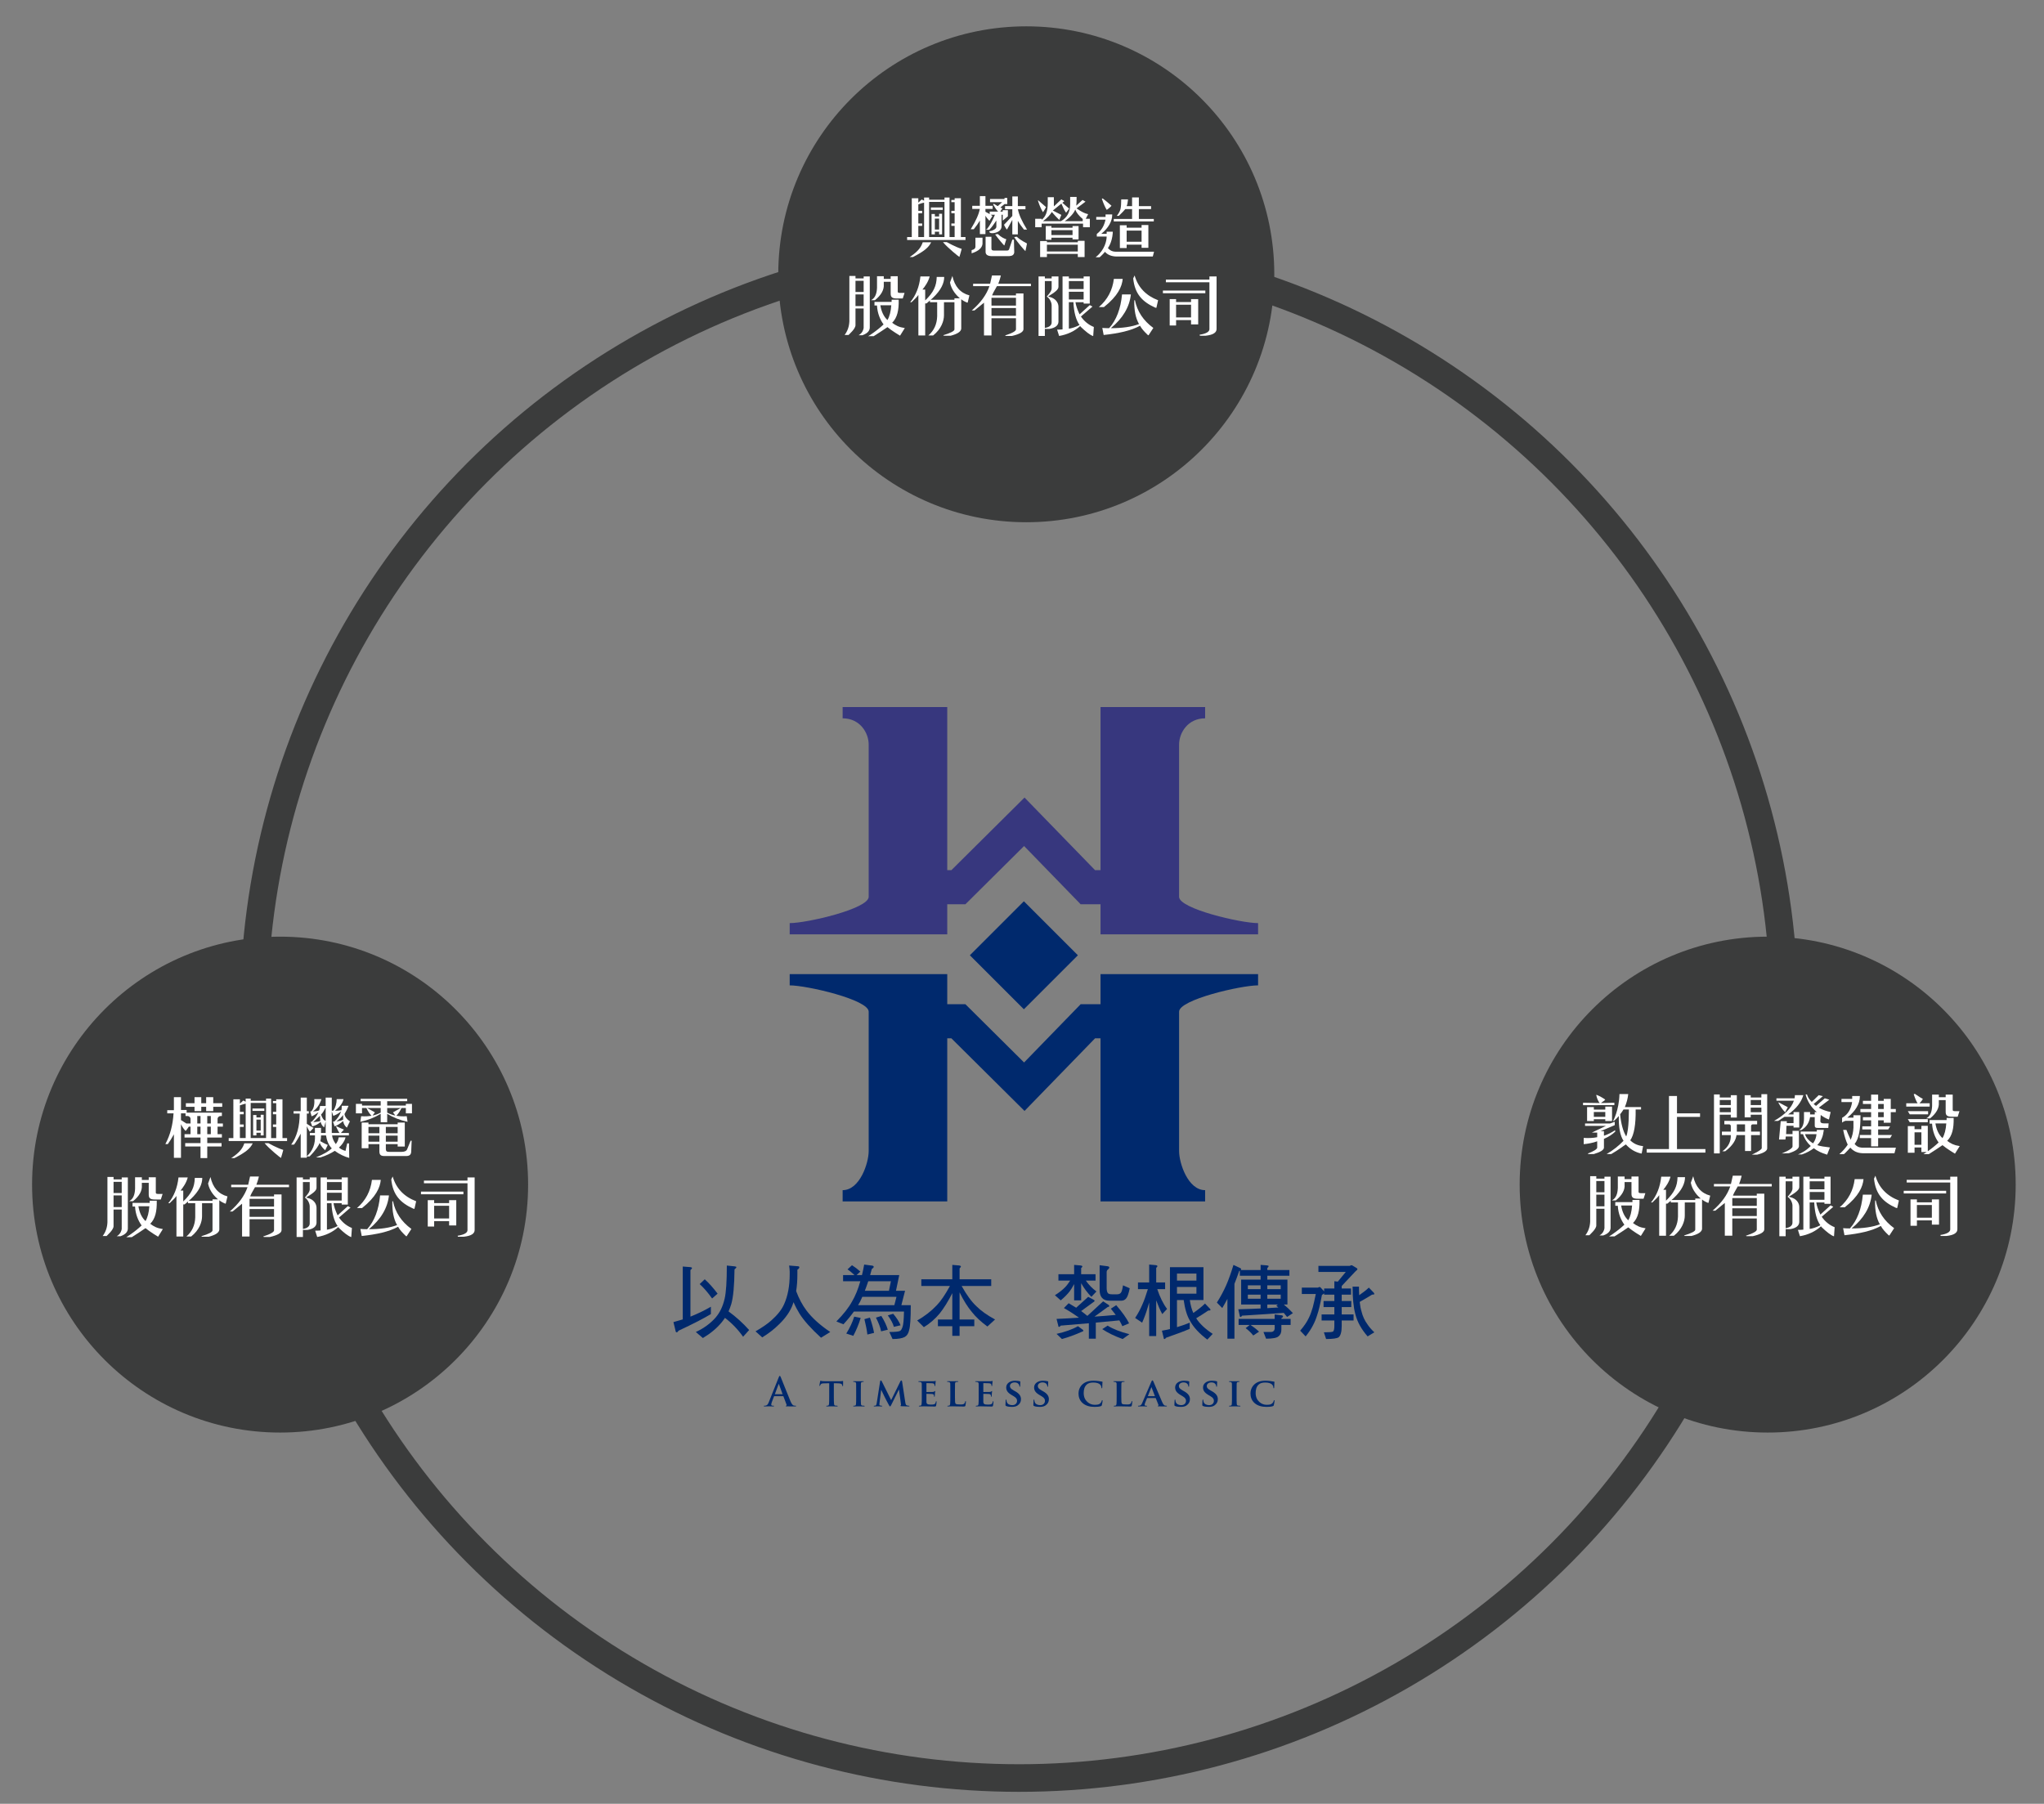 <?xml version="1.0" encoding="utf-8"?>
<!-- Generator: Adobe Illustrator 16.0.0, SVG Export Plug-In . SVG Version: 6.00 Build 0)  -->
<!DOCTYPE svg PUBLIC "-//W3C//DTD SVG 1.1//EN" "http://www.w3.org/Graphics/SVG/1.1/DTD/svg11.dtd">
<svg version="1.1" id="圖層_1" xmlns="http://www.w3.org/2000/svg" xmlns:xlink="http://www.w3.org/1999/xlink" x="0px" y="0px"
	 width="1074px" height="948px" viewBox="0 0 1074 948" enable-background="new 0 0 1074 948" xml:space="preserve">
<rect x="0" y="0" width="1074" height="948" fill="#808080" stroke="none"/>
<g>
	<g>
		<g>
			<g>
				
					<rect x="517.922" y="482.108" transform="matrix(0.707 0.707 -0.707 0.707 512.667 -233.333)" fill="#00296D" width="40.138" height="40.139"/>
			</g>
			<g>
				<path fill="#37377E" d="M414.934,491.072v-5.908c9.029,0,41.508-7.523,41.508-13.826v-79.986
					c0-6.302-4.655-13.826-13.686-13.826v-0.006v-5.907h54.967v119.46H414.934z"/>
			</g>
			<g>
				<path fill="#37377E" d="M661.049,491.072v-5.908c-9.03,0-41.508-7.523-41.508-13.826v-79.986
					c0-6.302,4.655-13.826,13.685-13.826v-0.006v-5.907H578.26v119.46H661.049z"/>
			</g>
			<g>
				<polygon fill="#37377E" points="597.824,475.251 567.818,475.251 538.094,444.642 507.264,475.251 478.16,475.251 
					478.16,457.338 499.885,457.338 538.328,419.172 575.393,457.338 597.824,457.338 				"/>
			</g>
			<g>
				<path fill="#00296D" d="M414.934,511.969v5.908c9.029,0,41.508,7.523,41.508,13.826v73.271c0,6.302-4.655,20.542-13.686,20.542
					v0.006v5.908h54.967V511.969H414.934z"/>
			</g>
			<g>
				<path fill="#00296D" d="M661.049,511.969v5.908c-9.03,0-41.508,7.523-41.508,13.826v73.271c0,6.302,4.655,20.542,13.685,20.542
					v0.006v5.908H578.26V511.969H661.049z"/>
			</g>
			<g>
				<polygon fill="#00296D" points="538.328,583.872 499.883,545.704 478.16,545.704 478.16,527.791 507.264,527.791 
					538.094,558.402 567.818,527.791 597.824,527.791 597.824,545.704 575.393,545.704 				"/>
			</g>
		</g>
		<g>
			<g>
				<path fill="#00296D" d="M362.53,665.946c0.687,0.043,1.073,0.215,1.073,0.516c0,0.258-0.3,0.601-0.815,1.031v24.485
					c3.694-1.461,7.259-3.179,10.739-5.197v3.865c-3.608,2.191-9.236,5.112-16.969,8.721c-0.344,0.559-0.687,0.859-0.987,0.859
					c-0.345,0-0.559-0.258-0.602-0.773l-1.116-4.597c1.632-0.429,3.264-0.901,4.896-1.417v-27.794L362.53,665.946z M386.027,665.56
					c0.602,0.086,0.902,0.215,0.902,0.43c0,0.258-0.344,0.645-0.988,1.159c-0.085,8.549-0.645,14.649-1.718,18.301
					c-0.429,1.375-0.902,2.62-1.418,3.779c3.995,2.922,7.604,6.187,10.825,9.795l-3.179,3.522c-2.663-3.78-5.842-7.088-9.536-9.923
					c-0.559,0.859-1.16,1.676-1.762,2.406c-2.577,3.135-5.885,5.842-9.837,8.204l-3.694-3.179c4.253-1.977,7.732-4.554,10.438-7.646
					c2.233-2.621,3.78-5.885,4.683-9.838c0.773-3.264,1.16-9.063,1.16-17.439L386.027,665.56z M377.05,679.907l-2.878,2.534
					c-2.234-3.135-4.425-5.67-6.529-7.561l2.663-2.533C372.625,674.452,374.859,676.986,377.05,679.907z"/>
				<path fill="#00296D" d="M418.891,665.474c0.73,0,1.117,0.172,1.117,0.516c0,0.473-0.344,0.902-1.031,1.331v2.363
					c0,3.266-0.215,6.229-0.645,8.893c1.461,3.951,3.309,7.389,5.456,10.224c2.835,3.78,6.959,7.56,12.458,11.255l-4.855,3.007
					c-5.24-4.812-8.978-8.979-11.254-12.587c-1.117-1.804-2.191-3.822-3.18-6.1c-0.172,0.473-0.3,0.902-0.43,1.246
					c-1.288,3.564-3.693,7.045-7.173,10.396c-2.492,2.491-5.413,4.769-8.849,6.873l-3.523-3.179c3.523-2.02,6.314-3.952,8.334-5.756
					c3.178-2.836,5.412-5.628,6.658-8.463c1.977-4.382,2.964-9.623,2.964-15.809v-1.375c0-0.858-0.129-1.89-0.301-3.178
					L418.891,665.474z"/>
				<path fill="#00296D" d="M452.054,668.309l-1.976,1.848h2.836c0.429-1.719,0.815-3.565,1.16-5.541l4.209,0.559
					c0.516,0.086,0.816,0.3,0.816,0.644c0,0.301-0.344,0.687-1.031,1.16c-0.258,1.116-0.559,2.19-0.859,3.179h15.293l-1.719,8.248
					h4.77l-1.934,7.561h4.939c0,6.959-0.301,11.298-0.859,13.102c-0.344,1.719-1.116,2.921-2.319,3.608
					c-1.288,0.687-3.394,1.074-6.4,1.074l-1.676-3.694c3.137,0,4.983-0.215,5.585-0.559c0.559-0.301,0.988-0.988,1.331-2.105
					c0.43-1.031,0.688-3.736,0.774-8.076H448.66c-1.589,2.234-3.436,4.469-5.498,6.702l-3.695-1.503
					c3.781-3.824,6.53-7.346,8.248-10.525c1.676-2.835,3.137-6.357,4.339-10.61h-9.063v-3.222h6.014
					c-1.289-1.203-2.491-2.234-3.693-3.008l2.361-2.19C449.176,665.904,450.637,667.021,452.054,668.309z M452.227,692.666
					c-0.945,3.179-2.234,6.314-3.867,9.408l-3.693-1.203c1.89-3.008,3.264-5.972,4.166-8.893L452.227,692.666z M469.924,685.965
					l1.117-4.382h-17.955c-0.431,0.944-0.816,1.804-1.203,2.62c-0.345,0.602-0.688,1.203-1.031,1.762H469.924z M459.271,700.527
					l-3.523,0.859c-0.258-2.277-0.773-4.984-1.547-8.076l2.879-0.816C458.111,695.415,458.842,698.078,459.271,700.527z
					 M467.089,678.404l1.031-5.026h-11.899c-0.602,1.804-1.203,3.479-1.805,5.026H467.089z M466.488,698.852l-3.523,0.859
					c-0.387-2.063-1.288-4.468-2.706-7.217l2.835-0.859C464.727,694.256,465.844,696.661,466.488,698.852z M473.189,696.532
					l-3.523,0.815c-0.429-1.718-1.503-3.693-3.178-6.014l2.835-0.859C471.17,692.666,472.459,694.685,473.189,696.532z"/>
				<path fill="#00296D" d="M500.382,672.348v-7.561l3.522,0.3c0.645,0.087,0.988,0.259,0.988,0.559
					c0,0.216-0.258,0.559-0.688,0.988v5.714h16.624v3.521h-15.55c2.576,4.64,5.154,8.205,7.817,10.697
					c2.319,2.319,5.542,4.639,9.751,6.916l-4.037,3.693c-3.438-2.534-6.144-5.068-8.162-7.646c-2.234-2.664-4.382-6.101-6.443-10.31
					v14.262h7.732v3.521h-7.732v5.07h-3.823v-5.07h-7.561v-3.521h7.561V679.65c-2.233,4.381-4.468,7.946-6.659,10.695
					c-2.319,2.793-5.068,5.198-8.29,7.174l-3.522-3.522c3.995-2.233,7.432-4.94,10.352-8.032c2.105-2.191,4.383-5.542,6.874-10.096
					h-15.035v-3.521H500.382z"/>
				<path fill="#00296D" d="M564.389,669.684v-4.896l3.393,0.3c0.602,0.087,0.945,0.259,0.945,0.559
					c0,0.172-0.215,0.473-0.644,0.816v3.222h7.56v3.351h-5.111c1.59,2.276,3.438,4.167,5.584,5.714l-2.662,2.835
					c-2.063-2.104-3.867-4.511-5.37-7.174v9.021h-3.694v-8.549c-0.859,1.633-1.633,2.879-2.319,3.781
					c-1.204,1.547-2.75,3.136-4.726,4.768l-3.051-2.706c2.063-1.288,3.867-2.663,5.37-4.21c0.773-0.773,1.632-1.933,2.663-3.479
					h-6.186v-3.351H564.389z M574.526,683.043c0.387,0.215,0.602,0.387,0.602,0.559c0,0.344-0.258,0.602-0.688,0.816l-6.357,4.639
					c1.159,0.859,2.233,1.676,3.265,2.535l8.291-7.646l2.749,1.805c0.301,0.172,0.473,0.43,0.473,0.688s-0.302,0.429-0.86,0.515
					l-6.916,5.026c3.781-0.258,7.475-0.559,11.17-0.902c-0.816-1.031-1.676-2.147-2.578-3.265l2.836-1.847
					c3.179,3.693,5.455,6.873,6.744,9.536l-3.523,1.503c-0.429-0.987-0.987-2.018-1.588-3.049
					c-3.352,0.344-7.475,0.729-12.372,1.159v8.463h-3.651v-8.119c-4.426,0.387-9.365,0.815-14.777,1.246
					c-0.301,0.429-0.602,0.644-0.859,0.644s-0.43-0.172-0.43-0.602l-0.902-3.564c3.952-0.172,7.904-0.387,11.771-0.645
					c-2.492-1.805-5.156-3.522-7.905-5.069l2.491-2.534c1.375,0.773,2.707,1.59,3.953,2.363l6.314-5.714L574.526,683.043z
					 M568.899,698.852c0.214,0.172,0.343,0.344,0.343,0.516c0,0.215-0.215,0.387-0.645,0.516c-3.779,1.676-7.303,2.964-10.609,3.866
					l-2.836-2.706c4.468-0.988,8.248-2.32,11.256-4.039L568.899,698.852z M582.044,665.517c0.515,0.086,0.816,0.301,0.816,0.645
					c0,0.343-0.258,0.688-0.773,1.116c-0.429,0.302-0.602,0.773-0.602,1.375v8.248c0,1.16,0.173,2.02,0.559,2.621
					c0.344,0.516,1.116,0.729,2.319,0.729h2.492c0.902,0,1.59-0.214,2.02-0.729c0.472-0.43,0.857-1.762,1.202-3.996l3.522,1.547
					c-0.559,2.835-1.203,4.64-1.934,5.412c-0.688,0.773-1.504,1.117-2.449,1.117h-6.356c-1.718,0-3.007-0.516-3.866-1.547
					c-0.816-0.944-1.203-2.362-1.203-4.166v-12.931L582.044,665.517z M593.428,701.214l-3.522,2.535
					c-4.124-1.461-7.732-3.222-10.739-5.198l2.834-1.847C584.793,698.508,588.616,699.969,593.428,701.214z"/>
				<path fill="#00296D" d="M603.824,674.022v-9.407l3.393,0.3c0.602,0.086,0.945,0.259,0.945,0.559
					c0,0.172-0.215,0.473-0.645,0.859v7.689h4.684v3.522h-4.125c1.418,4.253,3.137,7.732,5.155,10.396l-2.534,2.706
					c-1.203-2.233-2.234-4.639-3.18-7.217v18.773h-3.693v-17.699c-0.215,0.816-0.43,1.547-0.645,2.234
					c-0.902,3.092-1.934,5.885-3.051,8.419l-3.693-2.491c1.546-2.277,2.835-4.726,3.951-7.389c0.773-1.719,1.676-4.296,2.75-7.732
					h-5.198v-3.522H603.824z M632.348,665.989v17.269h-7.174c0.387,2.664,0.988,4.94,1.847,6.787
					c2.319-1.589,4.382-3.221,6.144-4.939l2.619,2.749c0.172,0.215,0.258,0.43,0.258,0.602c0,0.258-0.43,0.344-1.202,0.344
					c-2.062,1.417-4.167,2.749-6.314,4.038c1.761,2.792,4.64,5.541,8.677,8.205l-2.835,3.006c-4.21-3.178-7.26-6.443-9.106-9.88
					c-1.547-2.577-2.664-6.186-3.309-10.911h-3.521v14.262c2.276-0.688,4.51-1.46,6.701-2.362v3.222
					c-2.664,1.203-6.787,2.707-12.415,4.683c-0.301,0.429-0.601,0.688-0.858,0.688s-0.43-0.215-0.43-0.645l-0.902-3.737
					c1.46-0.258,2.834-0.516,4.21-0.859v-32.519h1.847H632.348z M628.653,673.034v-3.694H618.43v3.694H628.653z M628.653,679.907
					v-3.522H618.43v3.522H628.653z"/>
				<path fill="#00296D" d="M651.549,666.419c0.388,0.172,0.602,0.344,0.602,0.559c0,0.257-0.086,0.43-0.214,0.516h10.438v-2.706
					l3.265,0.257c0.602,0.043,0.946,0.173,0.946,0.43c0,0.215-0.259,0.559-0.688,0.988v1.031h11.599v3.007h-11.599v2.02h10.567
					v13.102h-1.891c1.633,1.331,3.223,2.835,4.77,4.51l-3.051,2.02c-0.602-0.773-1.203-1.461-1.762-2.148
					c-4.854,0.387-12.156,0.859-21.865,1.461c-0.3,0.473-0.602,0.688-0.858,0.688c-0.259,0-0.387-0.172-0.387-0.559l-0.772-3.479
					c3.951-0.086,7.86-0.258,11.727-0.43v-2.062H652.15V672.52h10.225v-2.02h-10.911v-2.664c-0.171,0.086-0.258,0.172-0.344,0.172
					c-0.859,2.535-1.718,4.769-2.491,6.744v28.825h-3.695v-20.921c-0.815,1.547-1.717,3.137-2.705,4.812l-2.836-2.878
					c1.934-3.007,3.566-6.1,4.939-9.193c1.246-2.835,2.492-6.357,3.781-10.609L651.549,666.419z M669.764,693.182v-2.363
					l3.694,0.473c0.43,0.086,0.688,0.258,0.688,0.516c0,0.344-0.301,0.688-0.859,1.031v0.344h4.854v3.178h-4.854v2.492
					c0,1.59-0.516,2.75-1.547,3.522c-0.858,0.773-3.05,1.203-6.486,1.203l-1.374-3.522h3.779c1.289,0,2.02-0.602,2.105-1.848v-1.848
					h-12.672c1.459,0.945,2.964,2.105,4.467,3.523l-3.05,2.019c-1.202-1.546-2.534-2.792-3.995-3.866l2.105-1.676h-5.8v-3.178
					H669.764z M662.375,677.545v-2.02h-6.701v2.02H662.375z M662.375,680.423h-6.701v2.147h6.701V680.423z M665.897,677.545h7.045
					v-2.02h-7.045V677.545z M672.942,680.423h-7.045v2.147h7.045V680.423z M670.623,686.266l0.816-0.645h-5.542v1.89
					c1.976-0.086,3.909-0.214,5.8-0.343C671.311,686.866,670.967,686.566,670.623,686.266z"/>
				<path fill="#00296D" d="M710.917,665.303l1.933,1.159c0.259,0.172,0.388,0.344,0.388,0.516c0,0.343-0.301,0.687-0.858,1.03
					l-7.39,7.861v1.332h4.897v3.222h-4.897v3.351h5.026v3.179h-5.026v3.866h6.229v3.179h-6.229v2.835
					c0,3.137-0.559,5.112-1.589,5.972c-0.817,0.601-3.008,0.945-6.616,0.945l-1.159-3.522c2.748,0,4.338-0.129,4.768-0.387
					c0.473-0.258,0.73-1.289,0.73-3.008v-2.835h-6.701v-3.179h6.701v-3.866h-5.671v-3.179h5.671v-3.351h-5.369v-0.688
					c-0.258,0.258-0.645,0.559-1.16,0.859c-0.902,4.897-1.719,8.377-2.492,10.524c-0.602,2.02-1.375,3.867-2.275,5.542
					c-0.902,1.804-2.148,3.651-3.781,5.713l-2.877-3.007c2.146-2.492,3.65-4.769,4.596-6.83c0.772-1.547,1.418-3.395,2.019-5.455
					c0.473-1.762,0.988-4.082,1.59-7.002h-7.347v-3.352h8.506c0.344-0.215,0.645-0.344,0.902-0.344l0.559,0.387l1.633,1.805
					c0.086,0.172,0.129,0.258,0.129,0.258v-1.633h5.369v-3.823l1.805,0.215l4.209-5.112h-14.391v-3.178h16.453l0.816-0.345
					C710.359,664.958,710.66,665.087,710.917,665.303z M721.871,679.436c0.172,0.257,0.258,0.472,0.258,0.645
					c0,0.257-0.43,0.343-1.203,0.343c-2.062,1.289-4.252,2.577-6.486,3.823c0.215,1.977,0.516,3.608,0.945,4.982
					c0.602,2.492,1.633,4.769,3.094,6.745c0.859,1.331,2.062,2.749,3.65,4.253l-3.522,2.147c-3.308-3.78-5.455-7.689-6.443-11.642
					c-0.987-3.607-1.46-8.463-1.46-14.52h3.351c0,1.633,0.042,3.137,0.128,4.511c1.891-1.288,3.609-2.62,5.07-3.995L721.871,679.436
					z"/>
			</g>
			<g>
				<path fill="#00296D" d="M406.855,733.796c-0.104,0-0.145,0.041-0.186,0.165l-1.115,2.952c-0.206,0.517-0.31,1.012-0.31,1.26
					c0,0.371,0.187,0.64,0.826,0.64h0.31c0.248,0,0.31,0.041,0.31,0.165c0,0.165-0.124,0.206-0.352,0.206
					c-0.659,0-1.548-0.062-2.188-0.062c-0.227,0-1.361,0.062-2.436,0.062c-0.269,0-0.393-0.041-0.393-0.206
					c0-0.124,0.083-0.165,0.248-0.165c0.186,0,0.475-0.021,0.641-0.041c0.949-0.125,1.341-0.826,1.754-1.858l5.182-12.966
					c0.248-0.598,0.373-0.825,0.579-0.825c0.186,0,0.31,0.186,0.517,0.661c0.495,1.135,3.798,9.559,5.119,12.696
					c0.785,1.858,1.383,2.147,1.816,2.251c0.311,0.062,0.621,0.082,0.867,0.082c0.166,0,0.27,0.021,0.27,0.165
					c0,0.165-0.187,0.206-0.95,0.206c-0.743,0-2.251,0-3.901-0.041c-0.373-0.021-0.62-0.021-0.62-0.165
					c0-0.124,0.083-0.165,0.289-0.186c0.145-0.042,0.29-0.228,0.186-0.475l-1.651-4.377c-0.041-0.104-0.104-0.145-0.207-0.145
					H406.855z M411.067,732.764c0.104,0,0.124-0.063,0.104-0.124l-1.858-5.1c-0.021-0.083-0.041-0.186-0.104-0.186
					s-0.104,0.103-0.124,0.186l-1.898,5.079c-0.021,0.082,0,0.145,0.081,0.145H411.067z"/>
				<path fill="#00296D" d="M435.701,726.982l-2.705,0.063c-1.053,0.021-1.486,0.145-1.755,0.537
					c-0.186,0.247-0.269,0.475-0.31,0.598c-0.041,0.145-0.082,0.228-0.206,0.228s-0.165-0.104-0.165-0.289
					c0-0.289,0.351-1.981,0.393-2.126c0.041-0.228,0.103-0.331,0.205-0.331c0.145,0,0.331,0.145,0.785,0.206
					c0.537,0.063,1.219,0.083,1.816,0.083h7.371c0.578,0,0.971-0.041,1.238-0.083c0.289-0.041,0.434-0.082,0.496-0.082
					c0.123,0,0.145,0.104,0.145,0.371c0,0.373-0.041,1.673-0.041,2.127c-0.021,0.186-0.063,0.289-0.166,0.289
					c-0.145,0-0.186-0.082-0.206-0.352l-0.021-0.186c-0.041-0.453-0.517-0.99-2.147-1.012l-2.292-0.041v7.103
					c0,1.61,0.021,2.993,0.104,3.757c0.063,0.496,0.165,0.826,0.702,0.908c0.247,0.042,0.66,0.063,0.929,0.063
					c0.207,0,0.289,0.104,0.289,0.186c0,0.124-0.145,0.186-0.351,0.186c-1.197,0-2.415-0.062-2.933-0.062
					c-0.412,0-1.65,0.062-2.373,0.062c-0.228,0-0.352-0.062-0.352-0.186c0-0.082,0.063-0.186,0.289-0.186
					c0.269,0,0.496-0.021,0.641-0.063c0.371-0.082,0.475-0.412,0.536-0.928c0.083-0.744,0.083-2.127,0.083-3.737V726.982z"/>
				<path fill="#00296D" d="M449.865,730.988c0-2.664,0-3.159-0.02-3.717c-0.042-0.599-0.228-0.805-0.62-0.929
					c-0.206-0.062-0.433-0.083-0.661-0.083c-0.186,0-0.289-0.041-0.289-0.206c0-0.104,0.146-0.145,0.434-0.145
					c0.682,0,1.92,0.041,2.437,0.041c0.454,0,1.632-0.041,2.333-0.041c0.227,0,0.371,0.041,0.371,0.145
					c0,0.165-0.103,0.206-0.289,0.206c-0.186,0-0.33,0.021-0.536,0.063c-0.495,0.082-0.64,0.33-0.681,0.949
					c-0.042,0.558-0.042,1.053-0.042,3.717v3.097c0,1.692,0,3.097,0.083,3.84c0.062,0.476,0.186,0.743,0.723,0.825
					c0.247,0.042,0.66,0.063,0.929,0.063c0.206,0,0.289,0.104,0.289,0.186c0,0.124-0.146,0.186-0.351,0.186
					c-1.197,0-2.438-0.062-2.932-0.062c-0.414,0-1.652,0.062-2.375,0.062c-0.227,0-0.352-0.062-0.352-0.186
					c0-0.082,0.063-0.186,0.29-0.186c0.269,0,0.475-0.021,0.64-0.063c0.372-0.082,0.475-0.33,0.537-0.846
					c0.082-0.723,0.082-2.127,0.082-3.819V730.988z"/>
				<path fill="#00296D" d="M462.461,725.971c0.041-0.289,0.207-0.454,0.352-0.454c0.186,0,0.31,0.083,0.557,0.558l4.873,9.785
					l4.872-9.909c0.145-0.289,0.31-0.434,0.475-0.434c0.145,0,0.352,0.187,0.413,0.558l1.651,10.839
					c0.165,1.095,0.331,1.569,0.888,1.733c0.517,0.146,0.806,0.166,1.033,0.166c0.165,0,0.289,0.063,0.289,0.165
					c0,0.145-0.207,0.206-0.475,0.206c-0.455,0-3.036-0.082-3.758-0.123c-0.434-0.021-0.537-0.104-0.537-0.207
					c0-0.082,0.082-0.145,0.206-0.186c0.104-0.041,0.146-0.248,0.083-0.743l-1.012-7.597h-0.063l-3.901,7.845
					c-0.413,0.825-0.517,0.991-0.724,0.991c-0.227,0-0.433-0.352-0.721-0.889c-0.435-0.805-1.88-3.488-2.086-3.984
					c-0.145-0.33-1.219-2.539-1.816-3.758h-0.063l-0.867,6.854c-0.041,0.31-0.062,0.537-0.062,0.826c0,0.33,0.247,0.454,0.558,0.517
					c0.309,0.062,0.475,0.082,0.639,0.082c0.166,0,0.289,0.082,0.289,0.165c0,0.165-0.164,0.206-0.433,0.206
					c-0.765,0-1.591-0.062-1.921-0.062c-0.352,0-1.218,0.062-1.796,0.062c-0.185,0-0.33-0.041-0.33-0.206
					c0-0.083,0.103-0.165,0.289-0.165c0.145,0,0.269,0,0.558-0.041c0.496-0.063,0.66-0.764,0.743-1.342L462.461,725.971z"/>
				<path fill="#00296D" d="M484.348,730.988c0-2.664,0-3.159-0.02-3.717c-0.042-0.599-0.207-0.784-0.785-0.949
					c-0.145-0.041-0.454-0.063-0.723-0.063c-0.186,0-0.311-0.062-0.311-0.186s0.146-0.165,0.414-0.165
					c0.949,0,2.105,0.041,2.621,0.041c0.578,0,4.604,0.021,4.955,0c0.33-0.021,0.62-0.083,0.765-0.103
					c0.103-0.021,0.206-0.083,0.288-0.083c0.104,0,0.125,0.083,0.125,0.165c0,0.124-0.104,0.33-0.145,1.136
					c-0.021,0.186-0.063,0.949-0.104,1.155c-0.021,0.083-0.063,0.289-0.207,0.289c-0.123,0-0.145-0.082-0.145-0.227
					c0-0.124-0.02-0.434-0.123-0.64c-0.145-0.31-0.289-0.558-1.197-0.641c-0.311-0.041-2.479-0.082-2.85-0.082
					c-0.082,0-0.124,0.062-0.124,0.165v4.336c0,0.104,0.021,0.186,0.124,0.186c0.413,0,2.767,0,3.179-0.041
					c0.435-0.041,0.702-0.083,0.868-0.269c0.145-0.124,0.206-0.228,0.289-0.228c0.082,0,0.145,0.082,0.145,0.186
					s-0.042,0.393-0.145,1.28c-0.042,0.352-0.083,1.053-0.083,1.177c0,0.145-0.021,0.393-0.187,0.393
					c-0.123,0-0.164-0.063-0.164-0.145c-0.021-0.186-0.021-0.413-0.063-0.641c-0.104-0.35-0.33-0.619-1.012-0.681
					c-0.33-0.042-2.395-0.083-2.849-0.083c-0.083,0-0.104,0.083-0.104,0.186v1.404c0,0.599-0.021,2.086,0,2.602
					c0.042,1.197,0.599,1.466,2.457,1.466c0.475,0,1.239-0.021,1.714-0.228c0.453-0.206,0.66-0.578,0.784-1.301
					c0.041-0.186,0.082-0.268,0.206-0.268c0.145,0,0.166,0.227,0.166,0.412c0,0.393-0.145,1.59-0.248,1.941
					c-0.124,0.454-0.289,0.454-0.971,0.454c-1.362,0-2.457-0.021-3.344-0.062c-0.889-0.021-1.57-0.042-2.106-0.042
					c-0.206,0-0.599,0.021-1.032,0.021c-0.434,0.021-0.889,0.041-1.26,0.041c-0.227,0-0.352-0.062-0.352-0.186
					c0-0.082,0.063-0.186,0.29-0.186c0.269,0,0.474-0.021,0.64-0.063c0.371-0.082,0.475-0.412,0.537-0.928
					c0.082-0.744,0.082-2.127,0.082-3.737V730.988z"/>
				<path fill="#00296D" d="M501.775,734.085c0,2.25,0,3.364,0.393,3.695c0.309,0.269,1.012,0.372,2.415,0.372
					c0.97,0,1.673-0.021,2.126-0.496c0.228-0.227,0.413-0.723,0.455-1.053c0.02-0.165,0.062-0.269,0.206-0.269
					c0.124,0,0.165,0.187,0.165,0.393s-0.123,1.507-0.268,2.022c-0.125,0.393-0.207,0.476-1.156,0.476
					c-1.301,0-2.354-0.021-3.263-0.062c-0.908-0.021-1.673-0.042-2.415-0.042c-0.207,0-0.6,0.021-1.033,0.021
					c-0.434,0.021-0.887,0.041-1.259,0.041c-0.228,0-0.351-0.062-0.351-0.186c0-0.082,0.062-0.186,0.289-0.186
					c0.268,0,0.475-0.021,0.64-0.063c0.372-0.082,0.475-0.412,0.536-0.928c0.083-0.744,0.083-2.127,0.083-3.737v-3.097
					c0-2.664,0-3.159-0.021-3.717c-0.041-0.599-0.207-0.784-0.785-0.949c-0.145-0.041-0.371-0.063-0.598-0.063
					c-0.207,0-0.311-0.062-0.311-0.186s0.124-0.165,0.393-0.165c0.846,0,2.002,0.041,2.498,0.041c0.434,0,1.92-0.041,2.622-0.041
					c0.269,0,0.393,0.041,0.393,0.165s-0.103,0.186-0.331,0.186c-0.206,0-0.495,0.021-0.701,0.063
					c-0.496,0.082-0.641,0.33-0.682,0.949c-0.041,0.558-0.041,1.053-0.041,3.717V734.085z"/>
				<path fill="#00296D" d="M514.246,730.988c0-2.664,0-3.159-0.02-3.717c-0.042-0.599-0.207-0.784-0.785-0.949
					c-0.145-0.041-0.454-0.063-0.723-0.063c-0.186,0-0.31-0.062-0.31-0.186s0.145-0.165,0.413-0.165
					c0.949,0,2.105,0.041,2.622,0.041c0.577,0,4.604,0.021,4.954,0c0.33-0.021,0.619-0.083,0.765-0.103
					c0.103-0.021,0.206-0.083,0.288-0.083c0.104,0,0.125,0.083,0.125,0.165c0,0.124-0.104,0.33-0.145,1.136
					c-0.021,0.186-0.063,0.949-0.104,1.155c-0.021,0.083-0.063,0.289-0.207,0.289c-0.123,0-0.145-0.082-0.145-0.227
					c0-0.124-0.02-0.434-0.123-0.64c-0.145-0.31-0.289-0.558-1.197-0.641c-0.311-0.041-2.479-0.082-2.85-0.082
					c-0.082,0-0.124,0.062-0.124,0.165v4.336c0,0.104,0.021,0.186,0.124,0.186c0.413,0,2.767,0,3.179-0.041
					c0.435-0.041,0.702-0.083,0.868-0.269c0.145-0.124,0.206-0.228,0.289-0.228c0.082,0,0.144,0.082,0.144,0.186
					s-0.041,0.393-0.144,1.28c-0.041,0.352-0.083,1.053-0.083,1.177c0,0.145-0.021,0.393-0.187,0.393
					c-0.123,0-0.164-0.063-0.164-0.145c-0.021-0.186-0.021-0.413-0.063-0.641c-0.104-0.35-0.33-0.619-1.012-0.681
					c-0.33-0.042-2.395-0.083-2.849-0.083c-0.083,0-0.104,0.083-0.104,0.186v1.404c0,0.599-0.021,2.086,0,2.602
					c0.042,1.197,0.599,1.466,2.457,1.466c0.475,0,1.239-0.021,1.714-0.228c0.453-0.206,0.66-0.578,0.784-1.301
					c0.041-0.186,0.082-0.268,0.206-0.268c0.145,0,0.166,0.227,0.166,0.412c0,0.393-0.145,1.59-0.248,1.941
					c-0.124,0.454-0.289,0.454-0.971,0.454c-1.362,0-2.457-0.021-3.345-0.062c-0.888-0.021-1.569-0.042-2.105-0.042
					c-0.206,0-0.599,0.021-1.032,0.021c-0.434,0.021-0.889,0.041-1.26,0.041c-0.227,0-0.352-0.062-0.352-0.186
					c0-0.082,0.063-0.186,0.29-0.186c0.268,0,0.474-0.021,0.64-0.063c0.371-0.082,0.475-0.412,0.537-0.928
					c0.082-0.744,0.082-2.127,0.082-3.737V730.988z"/>
				<path fill="#00296D" d="M528.659,738.957c-0.289-0.124-0.351-0.207-0.351-0.599c0-0.95,0.082-2.044,0.104-2.333
					c0-0.268,0.082-0.454,0.227-0.454c0.164,0,0.186,0.165,0.186,0.288c0,0.228,0.062,0.6,0.165,0.909
					c0.392,1.301,1.755,1.733,2.891,1.733c1.569,0,2.519-0.99,2.519-2.229c0-0.764-0.186-1.528-1.796-2.478l-1.054-0.62
					c-2.146-1.259-2.85-2.436-2.85-3.984c0-2.146,2.066-3.53,4.584-3.53c1.178,0,2.105,0.165,2.581,0.289
					c0.165,0.042,0.247,0.104,0.247,0.228c0,0.227-0.061,0.723-0.061,2.105c0,0.372-0.084,0.558-0.228,0.558
					c-0.124,0-0.187-0.103-0.187-0.31c0-0.166-0.082-0.702-0.475-1.156c-0.268-0.33-0.846-0.826-2.023-0.826
					c-1.301,0-2.477,0.682-2.477,1.879c0,0.785,0.289,1.404,1.92,2.313l0.743,0.412c2.395,1.322,3.138,2.664,3.138,4.254
					c0,1.301-0.496,2.354-1.816,3.282c-0.867,0.62-2.064,0.724-3.035,0.724C530.559,739.412,529.443,739.309,528.659,738.957z"/>
				<path fill="#00296D" d="M543.319,738.957c-0.289-0.124-0.351-0.207-0.351-0.599c0-0.95,0.082-2.044,0.103-2.333
					c0-0.268,0.083-0.454,0.228-0.454c0.164,0,0.186,0.165,0.186,0.288c0,0.228,0.062,0.6,0.165,0.909
					c0.392,1.301,1.755,1.733,2.891,1.733c1.569,0,2.519-0.99,2.519-2.229c0-0.764-0.186-1.528-1.796-2.478l-1.054-0.62
					c-2.146-1.259-2.849-2.436-2.849-3.984c0-2.146,2.065-3.53,4.583-3.53c1.177,0,2.105,0.165,2.581,0.289
					c0.165,0.042,0.248,0.104,0.248,0.228c0,0.227-0.062,0.723-0.062,2.105c0,0.372-0.084,0.558-0.229,0.558
					c-0.123,0-0.186-0.103-0.186-0.31c0-0.166-0.082-0.702-0.475-1.156c-0.268-0.33-0.846-0.826-2.023-0.826
					c-1.301,0-2.478,0.682-2.478,1.879c0,0.785,0.29,1.404,1.921,2.313l0.742,0.412c2.396,1.322,3.139,2.664,3.139,4.254
					c0,1.301-0.496,2.354-1.816,3.282c-0.867,0.62-2.064,0.724-3.035,0.724C545.219,739.412,544.104,739.309,543.319,738.957z"/>
				<path fill="#00296D" d="M568.965,737.512c-1.797-1.507-2.271-3.488-2.271-5.182c0-1.197,0.393-3.262,2.126-4.811
					c1.321-1.156,3.056-1.858,5.761-1.858c1.135,0,1.816,0.083,2.643,0.187c0.682,0.103,1.279,0.227,1.816,0.289
					c0.207,0.02,0.269,0.103,0.269,0.206c0,0.145-0.042,0.351-0.083,0.97c-0.041,0.578-0.041,1.549-0.062,1.9
					c-0.021,0.247-0.083,0.434-0.248,0.434c-0.145,0-0.186-0.145-0.186-0.373c-0.021-0.557-0.248-1.176-0.702-1.63
					c-0.619-0.599-1.838-1.032-3.51-1.032c-1.59,0-2.602,0.289-3.428,0.99c-1.342,1.156-1.672,2.85-1.672,4.563
					c0,4.171,3.221,6.153,5.657,6.153c1.61,0,2.498-0.124,3.22-0.93c0.311-0.351,0.559-0.847,0.62-1.177
					c0.042-0.269,0.083-0.352,0.228-0.352c0.123,0,0.207,0.166,0.207,0.311c0,0.207-0.207,1.734-0.393,2.332
					c-0.083,0.311-0.166,0.393-0.476,0.518c-0.722,0.289-2.105,0.393-3.282,0.393C572.722,739.412,570.615,738.895,568.965,737.512z
					"/>
				<path fill="#00296D" d="M589.178,734.085c0,2.25,0,3.364,0.393,3.695c0.31,0.269,1.012,0.372,2.416,0.372
					c0.97,0,1.672-0.021,2.126-0.496c0.228-0.227,0.413-0.723,0.454-1.053c0.021-0.165,0.063-0.269,0.207-0.269
					c0.123,0,0.165,0.187,0.165,0.393s-0.124,1.507-0.269,2.022c-0.124,0.393-0.207,0.476-1.156,0.476
					c-1.301,0-2.354-0.021-3.262-0.062c-0.908-0.021-1.673-0.042-2.416-0.042c-0.207,0-0.599,0.021-1.031,0.021
					c-0.435,0.021-0.889,0.041-1.26,0.041c-0.228,0-0.352-0.062-0.352-0.186c0-0.082,0.063-0.186,0.289-0.186
					c0.269,0,0.475-0.021,0.64-0.063c0.372-0.082,0.476-0.412,0.537-0.928c0.083-0.744,0.083-2.127,0.083-3.737v-3.097
					c0-2.664,0-3.159-0.021-3.717c-0.042-0.599-0.207-0.784-0.785-0.949c-0.145-0.041-0.372-0.063-0.599-0.063
					c-0.207,0-0.31-0.062-0.31-0.186s0.124-0.165,0.393-0.165c0.847,0,2.003,0.041,2.497,0.041c0.435,0,1.92-0.041,2.623-0.041
					c0.268,0,0.393,0.041,0.393,0.165s-0.104,0.186-0.331,0.186c-0.206,0-0.495,0.021-0.702,0.063
					c-0.495,0.082-0.64,0.33-0.682,0.949c-0.041,0.558-0.041,1.053-0.041,3.717V734.085z"/>
				<path fill="#00296D" d="M602.847,734.766c-0.103,0-0.124,0.021-0.165,0.124l-0.971,2.354c-0.186,0.434-0.268,0.868-0.268,1.074
					c0,0.31,0.164,0.495,0.723,0.495h0.268c0.228,0,0.269,0.082,0.269,0.186c0,0.145-0.103,0.186-0.289,0.186
					c-0.599,0-1.444-0.062-2.022-0.062c-0.187,0-1.156,0.062-2.106,0.062c-0.228,0-0.33-0.041-0.33-0.186
					c0-0.104,0.062-0.186,0.206-0.186c0.166,0,0.371-0.021,0.537-0.021c0.826-0.124,1.135-0.661,1.507-1.549l4.749-11.045
					c0.206-0.495,0.351-0.702,0.536-0.702c0.269,0,0.352,0.165,0.537,0.558c0.434,0.97,3.468,8.155,4.624,10.818
					c0.703,1.589,1.219,1.816,1.549,1.878c0.269,0.042,0.475,0.063,0.682,0.063c0.164,0,0.248,0.063,0.248,0.186
					c0,0.145-0.104,0.186-0.785,0.186c-0.64,0-1.961,0-3.488-0.041c-0.33-0.021-0.537-0.021-0.537-0.145
					c0-0.104,0.041-0.165,0.227-0.186c0.124-0.021,0.248-0.186,0.166-0.393l-1.404-3.53c-0.041-0.103-0.104-0.124-0.186-0.124
					H602.847z M606.729,733.796c0.082,0,0.104-0.042,0.082-0.104l-1.713-4.46c-0.021-0.061-0.042-0.164-0.082-0.164
					c-0.063,0-0.084,0.104-0.104,0.164l-1.756,4.439c-0.041,0.082,0,0.124,0.063,0.124H606.729z"/>
				<path fill="#00296D" d="M617.425,738.957c-0.289-0.124-0.351-0.207-0.351-0.599c0-0.95,0.082-2.044,0.104-2.333
					c0-0.268,0.082-0.454,0.227-0.454c0.165,0,0.186,0.165,0.186,0.288c0,0.228,0.062,0.6,0.165,0.909
					c0.392,1.301,1.755,1.733,2.89,1.733c1.57,0,2.52-0.99,2.52-2.229c0-0.764-0.186-1.528-1.797-2.478l-1.053-0.62
					c-2.146-1.259-2.85-2.436-2.85-3.984c0-2.146,2.065-3.53,4.584-3.53c1.178,0,2.105,0.165,2.581,0.289
					c0.165,0.042,0.247,0.104,0.247,0.228c0,0.227-0.061,0.723-0.061,2.105c0,0.372-0.084,0.558-0.228,0.558
					c-0.124,0-0.187-0.103-0.187-0.31c0-0.166-0.082-0.702-0.475-1.156c-0.268-0.33-0.846-0.826-2.023-0.826
					c-1.301,0-2.477,0.682-2.477,1.879c0,0.785,0.289,1.404,1.92,2.313l0.742,0.412c2.395,1.322,3.139,2.664,3.139,4.254
					c0,1.301-0.496,2.354-1.816,3.282c-0.867,0.62-2.064,0.724-3.035,0.724C619.324,739.412,618.209,739.309,617.425,738.957z"/>
				<path fill="#00296D" d="M632.085,738.957c-0.289-0.124-0.351-0.207-0.351-0.599c0-0.95,0.082-2.044,0.104-2.333
					c0-0.268,0.082-0.454,0.227-0.454c0.165,0,0.186,0.165,0.186,0.288c0,0.228,0.063,0.6,0.165,0.909
					c0.393,1.301,1.755,1.733,2.891,1.733c1.569,0,2.519-0.99,2.519-2.229c0-0.764-0.186-1.528-1.795-2.478l-1.055-0.62
					c-2.146-1.259-2.848-2.436-2.848-3.984c0-2.146,2.064-3.53,4.582-3.53c1.178,0,2.105,0.165,2.582,0.289
					c0.164,0.042,0.247,0.104,0.247,0.228c0,0.227-0.062,0.723-0.062,2.105c0,0.372-0.083,0.558-0.228,0.558
					c-0.124,0-0.187-0.103-0.187-0.31c0-0.166-0.082-0.702-0.474-1.156c-0.269-0.33-0.847-0.826-2.024-0.826
					c-1.301,0-2.477,0.682-2.477,1.879c0,0.785,0.289,1.404,1.92,2.313l0.743,0.412c2.396,1.322,3.138,2.664,3.138,4.254
					c0,1.301-0.495,2.354-1.816,3.282c-0.867,0.62-2.064,0.724-3.035,0.724C633.984,739.412,632.869,739.309,632.085,738.957z"/>
				<path fill="#00296D" d="M647.324,730.988c0-2.664,0-3.159-0.021-3.717c-0.041-0.599-0.227-0.805-0.619-0.929
					c-0.207-0.062-0.434-0.083-0.66-0.083c-0.187,0-0.289-0.041-0.289-0.206c0-0.104,0.145-0.145,0.434-0.145
					c0.681,0,1.919,0.041,2.436,0.041c0.454,0,1.631-0.041,2.333-0.041c0.228,0,0.372,0.041,0.372,0.145
					c0,0.165-0.104,0.206-0.289,0.206c-0.187,0-0.331,0.021-0.537,0.063c-0.495,0.082-0.641,0.33-0.682,0.949
					c-0.041,0.558-0.041,1.053-0.041,3.717v3.097c0,1.692,0,3.097,0.082,3.84c0.063,0.476,0.187,0.743,0.723,0.825
					c0.248,0.042,0.661,0.063,0.93,0.063c0.206,0,0.289,0.104,0.289,0.186c0,0.124-0.145,0.186-0.352,0.186
					c-1.197,0-2.436-0.062-2.932-0.062c-0.413,0-1.651,0.062-2.373,0.062c-0.229,0-0.352-0.062-0.352-0.186
					c0-0.082,0.062-0.186,0.289-0.186c0.268,0,0.475-0.021,0.64-0.063c0.372-0.082,0.476-0.33,0.537-0.846
					c0.083-0.723,0.083-2.127,0.083-3.819V730.988z"/>
				<path fill="#00296D" d="M659.32,737.512c-1.797-1.507-2.271-3.488-2.271-5.182c0-1.197,0.393-3.262,2.127-4.811
					c1.321-1.156,3.055-1.858,5.76-1.858c1.136,0,1.817,0.083,2.643,0.187c0.682,0.103,1.28,0.227,1.816,0.289
					c0.207,0.02,0.27,0.103,0.27,0.206c0,0.145-0.042,0.351-0.083,0.97c-0.041,0.578-0.041,1.549-0.062,1.9
					c-0.021,0.247-0.083,0.434-0.248,0.434c-0.145,0-0.186-0.145-0.186-0.373c-0.021-0.557-0.248-1.176-0.702-1.63
					c-0.62-0.599-1.837-1.032-3.511-1.032c-1.589,0-2.601,0.289-3.426,0.99c-1.343,1.156-1.673,2.85-1.673,4.563
					c0,4.171,3.221,6.153,5.657,6.153c1.61,0,2.498-0.124,3.221-0.93c0.309-0.351,0.557-0.847,0.619-1.177
					c0.041-0.269,0.082-0.352,0.227-0.352c0.124,0,0.207,0.166,0.207,0.311c0,0.207-0.207,1.734-0.393,2.332
					c-0.082,0.311-0.165,0.393-0.475,0.518c-0.723,0.289-2.105,0.393-3.283,0.393C663.078,739.412,660.972,738.895,659.32,737.512z"
					/>
			</g>
		</g>
	</g>
	<circle fill="none" stroke="#3B3C3C" stroke-width="14.507" stroke-miterlimit="10" cx="535.454" cy="532.349" r="402.133"/>
	<g>
		<circle fill="#3B3C3C" cx="539.25" cy="144.158" r="130.316"/>
		<g>
			<g>
				<path fill="#FFFFFF" d="M500.43,145.033c1.189,5.534,4.17,8.938,8.938,10.215l-0.894,3.703l-0.179,0.127
					c-1.313-0.511-2.385-1.105-3.218-1.788v15.449c-0.12,1.532-1.966,2.765-5.541,3.703h-3.575l-0.357-0.255
					c3.933-1.193,5.898-2.215,5.898-3.064v-14.3h-5.5v6.895c0,2.98-1.412,7.194-5.702,10.597h-2.521
					c2.977-2.554,4.527-5.915,4.647-10.087v-7.405h-3.795v-0.894l-1.788,1.532h-0.715v16.854h-3.574v-21.323
					c-0.479,0.767-1.67,2.043-3.576,3.831h-0.715c2.979-3.575,4.766-8.086,5.363-13.535h4.861c-0.715,2.809-2.359,5.107-3.789,6.895
					h1.43v5.715c4.408-4.255,5.941-7.586,6.063-12.354h3.932c0,3.15-1.533,6.853-6.061,11.108c-0.479,0.427-0.836,0.724-1.072,0.894
					h12.512v-0.766h2.859c-1.43-1.234-4.412-4.158-5.199-8.288L500.43,145.033z"/>
				<path fill="#FFFFFF" d="M528.472,176.57l-0.356-0.255c3.932-1.277,5.836-2.384,5.719-3.32v-16.471h-12.869v4.086h13.442v1.277
					h-13.442v4.085h13.442v1.277h-13.442v9.065h-3.933v-17.237c-0.716,0.597-4.53,3.661-5.005,4.086h-1.43
					c4.646-4,7.744-8.255,9.295-12.768h-8.58v-1.277h8.938c0.232-1.086,0.857-3.831,0.977-4.341h4.648
					c-0.283,1.498-1.098,3.746-1.336,4.341H541.7v1.277h-17.876c-0.357,0.682-0.955,1.746-1.787,3.192
					c-0.478,0.938-0.715,1.49-0.715,1.66h12.512v-1.021h3.934v18.769c0,1.447-2.028,2.638-6.078,3.575H528.472z"/>
				<path fill="#FFFFFF" d="M549.008,172.868v3.703h-3.318v-31.282h3.318v1.021h3.574v-1.021h3.576v5.411
					c0,1.532-1.789,2.847-5.363,5.06c0,0.085,0.178,0.171,0.536,0.255c3.218,0.683,4.827,3.017,4.827,5.229v7.922
					c-0.121,1.959-1.73,3.191-4.827,3.703H549.008z M549.008,172.612 M552.582,151.466v-3.751h-3.574v24.642
					c2.502-0.424,3.691-1.488,3.574-3.191v-8.688c0-1.277-0.776-3.356-2.324-4.463c-0.119-0.083-0.178-0.169-0.178-0.255
					l0.357-0.383C551.867,153.674,552.582,152.743,552.582,151.466z M555.442,173.251c1.072,0,2.024-0.044,2.86-0.128v-27.834h3.324
					v1.021h7.756v-1.021h3.22v14.258h-3.22v-0.723h-4.287c0.236,1.703,0.951,3.83,2.145,6.384l5.362-4.852l1.43,0.766l-6.077,5.235
					c1.787,2.554,4.05,4.385,6.792,5.49l-0.335,4.788c-1.67-0.511-4.074-2.49-6.457-4.788c-0.24-0.255-0.357-0.425-0.357-0.51
					c-2.98,2.723-6.676,4.469-11.083,5.234L555.442,173.251z M561.627,153.333v4.085h7.756v-9.704h-7.756v4.213h7.843v1.405H561.627
					z M564.021,158.823h-2.395v13.917c1.43-0.171,3.469-0.808,5.613-1.915C565.332,168.102,564.26,164.102,564.021,158.823z"/>
				<path fill="#FFFFFF" d="M585.272,146.566h4.647c-0.357,4.001-2.461,8.937-9.849,14.811h-2.663
					C581.936,157.462,584.558,152.524,585.272,146.566z M603.505,176.188c-0.12,0.083-0.298,0-0.536-0.256
					c-1.787-1.704-3.004-3.04-3.957-4.741c-4.768,2.638-11.236,4.017-19.102,4.869l-0.715-3.703
					c1.189,0.086,2.382,0.128,3.574,0.128c3.813-4.255,6.078-10.17,6.793-17.747h4.648c-0.716,6.639-4.232,12.556-10.548,17.747
					c6.078,0,11.021-0.722,14.837-2.17c-1.787-3.065-2.623-7.234-2.503-12.513h0.358c1.189,5.874,4.406,10.725,9.652,14.555
					L603.505,176.188z M607.615,161.759c0,0.086-0.238,0.044-0.715-0.127c-6.555-2.979-10.639-7.046-11.471-15.303l0.746-1.55
					c1.787,6.214,5.899,10.556,12.334,13.023L607.615,161.759z"/>
				<path fill="#FFFFFF" d="M633.335,154.116h-22.296v-1.405h22.296V154.116z M630.475,176.443l-0.178-0.511
					c3.813-0.596,5.184-1.721,5.184-2.937v-24.648H612.6v-1.404h22.881v-1.654h3.754v27.451c0.117,2.043-1.787,3.276-5.721,3.703
					H630.475z M617.963,168.239v2.841h-3.36v-13.863h3.36v1.543h7.865v-1.543h3.754v13.279h-3.754v-2.257H617.963z M625.828,166.835
					v-6.67h-7.865v6.67H625.828z"/>
				<g>
					<path fill="#FFFFFF" d="M451.178,176.18L451.178,176.18c1.966-1.139,2.499-2.887,2.619-3.823v-24.77h-4.29v5.874h4.817v1.277
						h-4.817v6.128h4.817v1.277h-4.817v8.769c0,1.959-3.402,4.808-3.64,5.148h-2.08c1.547-2.043,2.383-4.425,2.502-7.15v-23.876
						h3.218v1.277h4.29v-1.021h3.217v26.813c0,1.361-0.744,2.971-3.842,4.078H451.178z"/>
					<path fill="#FFFFFF" d="M458.534,175.141c2.099-1.466,4.017-3.017,5.724-4.628c-1.707-2.351-3.225-5.697-3.461-9.952h-1.313
						v-1.908h9.006v-1.144h3.715l0.004,0.188c0.107,5.268-0.729,9.281-3.426,11.935c1.828,1.42,3.674,2.344,6.43,2.748l0.209,0.03
						l-2.51,4.017c0,0-4.498-2.678-6.602-4.506c-2.295,1.578-4.725,3.175-7.223,4.748l-2.896,0.03l0.545-0.352
						c0.405-0.261,0.804-0.524,1.194-0.791L458.534,175.141z M462.568,160.434c0.551,3.377,1.807,5.989,3.735,7.772
						c1.104-1.861,1.779-4.473,2.007-7.772H462.568z M457.705,157.766l0.532-0.352c1.604-1.058,2.474-3.144,2.583-6.2l-0.001-6.03
						h3.552v1.398h3.619v-1.398h3.719v7.943c0,0.561,0.129,0.825,1.31,0.825h2.263l-0.938,2.924h-2.994
						c-2.543,0-3.359-0.633-3.359-2.606v-6.162h-3.619v1.333c0.225,2.835-1.314,5.627-4.574,8.281l-0.053,0.043H457.705z"/>
				</g>
			</g>
			<g>
				<g>
					<path fill="#FFFFFF" d="M549.643,108.863l-4.102-3.566l-0.178,0.127c0.83,2.633,1.723,4.671,2.675,6.114
						C548.512,110.86,549.047,109.968,549.643,108.863z"/>
					<path fill="#FFFFFF" d="M565.693,109.5l4.686-3.518l-1.605-0.892l-3.259,3.008c0.117-0.933,0.179-2.462,0.179-4.585h-3.389
						v3.821c0,3.931-1.368,6.878-4.814,8.917h-9.452c2.475-1.845,3.804-3.481,4.637-4.84c1.307,1.528,2.614,2.93,3.923,4.204
						l1.07-2.675l-4.458-2.292l4.481-3.64c0.941,2.263,1.766,3.86,2.473,4.786l1.605-2.165l-3.554-3.046l1.037-0.842l-1.585-0.952
						l-3.923,3.694v-4.84h-3.21v3.184c0,4.248-1.07,7.134-3.211,8.662v-0.509h-3.388v4.443h3.388v-1.896h21.758v1.896h3.566v-4.443
						h-2.141l1.249-2.42C568.753,111.926,565.693,109.5,565.693,109.5z M568.903,116.251h-9.452
						c2.967-2.113,4.815-4.246,5.529-6.114c0.594,1.614,1.9,3.27,3.923,4.968V116.251z"/>
					<path fill="#FFFFFF" d="M566.318,127.334h-16.225v-0.637h-3.567v8.407h3.567v-1.656h16.225v1.656h3.567v-8.535h-3.567V127.334z
						 M566.318,132.174h-16.225v-3.567h16.225V132.174z"/>
					<path fill="#FFFFFF" d="M549.49,118.799v7.216h2.971v-1.079h11.092v0.869h3.174v-7.006h-3.174v0.892h-11.092v-0.892H549.49z
						 M563.553,120.965v2.571h-11.092v-2.571H563.553z"/>
				</g>
				<path fill="#FFFFFF" d="M485.554,105.476v-1.656h2.637v1.146h8.082v-1.146h2.656v20.763h2.675v-5.859h-1.728v-1.274h1.728
					v-5.373h-1.728v-1.273h1.728v-4.563h-1.728v-1.146h1.728v-0.892h3.287v20.381h2.42v1.55h-30.674v-1.55h2.449v-20.381h3.437
					v2.293c0.474-0.424,1.069-0.975,1.783-1.656L485.554,105.476z M482.522,107.387v3.417h2.017v1.273h-2.017v5.373h2.017v1.274
					h-2.017v5.859h3.031v-18.088C484.721,106.666,483.709,106.963,482.522,107.387z M496.272,106.113h-8.082v18.47h8.082V106.113z
					 M489.12,109.043h6.242v1.273h-6.242V109.043z M489.477,112.481h1.732v1.274h2.24v-1.401h1.557v10.827h-1.557v-1.401h-2.24
					v1.401h-1.732V112.481z M493.449,114.902h-2.24v5.732h2.24V114.902z M504.102,135.036c-0.211,0-6.277-4.928-8.393-7.522
					l-0.215-0.264h1.984c0,0,4.707,2.639,7.681,3.499l0.121,0.06v0.106C505.28,130.916,504.19,135.036,504.102,135.036z
					 M484.84,127.345h4.422c-1.266,2.69-3.701,4.735-9.578,7.754h-1.719C482.737,131.983,484.061,129.646,484.84,127.345z"/>
				<path fill="#FFFFFF" d="M520.727,134.596c-1.9-0.091-2.859-0.839-2.859-2.224v-7.943h3.068v6.164
					c0,0.736,0.363,1.079,1.143,1.079h7.154c0.482,0,0.797-0.206,0.992-0.647l1.705-5.07h0.824l0.172,6.667
					c-0.123,1.228-0.969,1.884-2.515,1.976h-0.006H520.727z M510.529,131.46l0.145-0.037c1.25-0.318,1.856-0.881,1.856-1.721v-4.766
					h3.72v3.241c-0.234,2.125-2.074,3.761-5.469,4.883l-0.252,0.083V131.46z M538.793,131.968c-0.145,0-4.28-4.667-5.724-7.124
					l-0.146-0.25l1.354-0.175l0.064,0.056c2.051,1.955,4.777,3.16,5.172,3.433l0.084,0.057v0.101
					C539.598,128.066,538.854,131.968,538.793,131.968z M527.731,129.005c-0.295,0-3.66-4.105-4.66-5.546l-0.174-0.25l1.38-0.22
					l0.068,0.065c1.741,1.658,3.277,2.31,4.282,2.655l0.13,0.044L527.731,129.005z M531.914,123.188v-7.64
					c0,0-2.736,5.107-2.817,5.107c-0.179,0-1.285-1.809-1.513-2.412l-0.039-0.104l4.369-4.624v-3.542H528.1v-1.653h3.814v-5.083
					h2.906v5.083h4.003v1.653h-3.968c0.486,2.729,2.035,6.221,4.607,10.382l0.18,0.292h-1.602l-0.059-0.071
					c-1.258-1.55-2.318-3.055-3.162-4.484v7.096H531.914z M519.894,116.044c-0.079,0-1.673-1.751-2.101-2.694v9.682h-2.928v-7.095
					c-0.842,1.427-1.902,2.932-3.162,4.483l-0.058,0.071h-1.601l0.18-0.292c2.57-4.162,4.119-7.653,4.605-10.382h-3.967v-1.653
					h4.002v-5.083h2.928v5.083h3.793v1.653h-3.793v1.486c0.536,0.358,1.588,0.762,2.242,1.21v-1.299h4.416
					c-0.898-0.979-1.758-2.207-2.557-3.656l-0.08-0.144l0.4-0.308l0.304,0.186c0.491,0.301,0.982,0.601,1.477,0.899
					c0.158,0.059,0.266,0.084,0.333,0.094l2.238-2.026h-6.364v-1.653h7.616v-0.594h1.438v3.244h-1.438l-2.146,1.757
					c0.03,0.015,0.072,0.033,0.125,0.053c0.254,0.186,0.463,0.305,0.667,0.381l0.226,0.084l-1.105,1.683h1.288v-0.762h2.719v3.224
					l-2.719,2.287v-3.095h-0.617v6.162c0,1.792-1.626,3.1-4.157,3.491c-1.398,0.171-1.99-0.237-1.99-0.237l-0.318-0.729l0.235-0.044
					c2.11-0.401,3.503-1.388,3.503-2.295v-3.33c-0.786,1.148-2.231,3.421-3.668,4.807l-0.056,0.054h-1.933l0.705-0.311
					c1.497-1.874,2.91-4.419,4.201-7.567h-2.227c0.254,0.174,0.908,0.625,0.908,0.625l-0.053,0.14L519.894,116.044z"/>
				<g>
					<path fill="#FFFFFF" d="M581.527,110.316c-0.832-1.33-1.629-3.096-2.58-5.843l0.443-0.196c1.426,1.083,2.971,2.372,4.637,3.87
						C583.194,109.146,581.527,110.316,581.527,110.316z"/>
					<path fill="#FFFFFF" d="M599.834,119.666h-7.846v-1.274h-3.567v11.974h3.567v-1.783h7.846v1.656h3.566v-11.974h-3.566V119.666z
						 M599.834,127.054h-7.846v-5.859h7.846V127.054z"/>
					<path fill="#FFFFFF" d="M591.988,108.354h2.854v-4.586h3.566v4.586h6.42v1.529h-6.42v5.197h7.846v1.274h-21.043v-1.274h9.631
						v-5.197h-3.567c-0.597,0.764-1.726,1.954-3.389,3.566h-1.069c1.069-1.357,1.722-2.589,1.961-3.694
						c0.236-1.103,0.357-2.759,0.357-4.968h3.566C592.581,106.316,592.344,107.506,591.988,108.354z"/>
					<path fill="#FFFFFF" d="M584.689,121.788h-3.21v1.096h-2.815c3.807-3.075,5.736-6.658,5.736-10.024v-0.165h-3.496v1.315h-4.895
						v1.427h4.869c-0.738,3.311-2.053,5.529-4.497,7.468l-0.084,0.047v1.359c0,0,3.988,0,5.182,0c0,2.242-1.009,6.989-5.475,10.623
						l-0.313,0.287h1.633l0.487-0.034c0.243-0.186,0.471-0.392,0.698-0.616c0.859-0.782,1.444-1.467,2.094-2.223
						c1.352,1.595,3.482,2.386,5.842,2.459h19.281l0.662-2.524l-20.217,0c-2.047-0.044-3.199-0.927-4.031-1.917
						c0.02-0.039,2.162-2.741,2.553-7.902L584.689,121.788z"/>
				</g>
			</g>
		</g>
	</g>
	<g>
		<circle fill="#3B3C3C" cx="147.174" cy="622.594" r="130.316"/>
		<g>
			<g>
				<path fill="#FFFFFF" d="M129.085,579.023v-1.655h2.637v1.146h8.082v-1.146h2.656v20.763h2.675v-5.859h-1.728v-1.273h1.728
					v-5.373h-1.728v-1.273h1.728v-4.563h-1.728v-1.146h1.728v-0.892h3.287v20.381h2.42v1.55h-30.674v-1.55h2.449V577.75h3.437v2.293
					c0.474-0.424,1.069-0.975,1.783-1.656L129.085,579.023z M126.054,580.935v3.417h2.017v1.273h-2.017v5.373h2.017v1.273h-2.017
					v5.859h3.031v-18.088C128.252,580.215,127.24,580.511,126.054,580.935z M139.804,579.66h-8.082v18.471h8.082V579.66z
					 M132.652,582.591h6.241v1.273h-6.241V582.591z M133.008,586.029h1.732v1.274h2.24v-1.401h1.557v10.827h-1.557v-1.4h-2.24v1.4
					h-1.732V586.029z M136.98,588.45h-2.24v5.731h2.24V588.45z M147.633,608.584c-0.211,0-6.277-4.928-8.393-7.521l-0.215-0.264
					h1.984c0,0,4.707,2.639,7.681,3.499l0.122,0.06v0.106C148.813,604.464,147.722,608.584,147.633,608.584z M128.371,600.894h4.422
					c-1.266,2.69-3.7,4.735-9.578,7.753h-1.718C126.269,605.531,127.593,603.193,128.371,600.894z"/>
				<path fill="#FFFFFF" d="M176.729,591.89l-0.178,0.127c0,0,1.23,2.7,1.791,3.439h-4.013v-11.337l0.823,2.375
					c2.488-0.984,3.834-2.203,4.073-2.375c-0.714,2.038-1.903,3.821-3.566,5.35c-0.24,0-0.478,0-0.714,0l0.881,2.514
					c1.307-0.424,2.686-1.323,4.469-2.768c0.238,1.444,0.893,2.591,1.963,3.438l1.604-3.312c-1.667-1.104-2.616-2.377-2.853-3.822
					c0.829-1.357,1.531-2.743,2.128-4.357h-3.566c0,1.02-0.051,1.727-0.167,2.32c-1.884,0.397-3.389,0.254-3.389,0.254
					c2.613-1.952,4.102-4.102,4.458-6.056h-3.566c0,2.21-0.597,4.358-1.783,6.056c-0.239,0-0.678,0-0.795,0v-6.878h-3.21
					l-0.012,4.431h-2.953c-0.004,0.067-0.11,1.115-0.408,2.108c-0.035,0.083-0.072,0.157-0.112,0.212
					c-0.458,0.281-2.194,0.547-3.21,0.51c3.158-2.057,4.362-6.063,4.459-6.438h-3.746c0.237,2.802-0.298,5.081-1.605,6.438
					c-0.238,0-0.417,0-0.534,0l0.738,2.594c1.062-0.421,2.069-1.047,3.569-2.123c-0.612,1.421-1.649,3.08-3.373,4.826
					c-0.082,0.067-0.156,0.129-0.221,0.18c-0.24,0-0.418,0-0.535,0l0.891,2.421c1.781-0.509,3.214-1.27,4.402-2.37
					c0.292,1.064,0.834,2.158,1.84,2.88l0.811-3.058v5.987h-2.441v-2.675h-3.211v2.675h-2.648v1.273h2.676
					c0.236,4.503-1.19,8.152-4.28,10.955V591.89c0,0.171,1.128,2.42,1.604,2.93l1.963-2.038c-1.191-0.594-2.38-1.316-3.567-2.166
					v-5.35h1.036v-1.273h-1.036v-7.134h-3.21v7.134h-3.745v1.273h3.21c0,6.709-1.488,12.145-4.458,16.305h1.427
					c0.805-0.686,3.566-5.732,3.566-5.732v12.611h3.21v-0.637h1.427c3.407-3.401,4.873-5.943,5.35-7.134
					c0.474,1.359,1.688,2.859,2.877,3.878l1.363-2.823c-1.144-0.39-3.883-1.946-3.883-1.946c0.236-1.02,0.356-2.039,0.356-3.058
					h2.593c0.458,2.955,1.479,5.23,3.051,6.835c-0.838,0.729-1.869,1.484-3.137,2.244c-1.453,0.813-3.149,1.65-5.182,2.513h2.318
					c3.238-1.032,5.68-2.249,7.529-3.481c2.528,1.832,5.227,3.081,7.629,3.736l-0.129-7.643h-0.941l-0.892,3.948
					c-1.181-0.337-2.498-0.925-3.446-1.764c0.19-0.175,0.371-0.347,0.541-0.519c0.012-0.01,0.021-0.021,0.031-0.031
					c0.072-0.072,0.146-0.146,0.215-0.217c0.521-0.524,1-1.113,1.416-1.769c1.094-1.656,1.243-2.835,1.243-2.835h-3.567
					c-0.105,0.607-0.242,1.13-0.391,1.586c-0.223,0.553-0.572,1.223-1.123,1.973c-1.186-1.609-1.838-3.135-1.955-4.577h8.819v-1.273
					h-4.206c0.117-0.084,1.248-1.357,1.605-1.784C179.499,593.26,176.729,591.89,176.729,591.89z M180.295,586.029
					c0,0.936,0,1.742,0,2.421c-0.953,0.509-2.14,0.808-3.566,0.892C178.155,588.408,179.342,587.304,180.295,586.029z
					 M165.137,589.725c-0.239,0-0.418,0-0.534,0c0.83-0.766,2.02-1.867,3.567-3.313c0,0-0.121,1.244,0.167,2.68
					C167.623,589.43,166.558,589.641,165.137,589.725z M171.119,589.087c-1.189-0.425-1.822-1.528-2.415-3.312
					c0.95-0.934,1.582-2.166,2.415-3.694V589.087z"/>
				<path fill="#FFFFFF" d="M216.463,585.139v-4.969h-3.209v0.893h-9.809v-2.293h10.514v-1.273h-12.222h-12.245v1.273h10.537v2.293
					h-9.809v-0.893h-3.211v4.969h3.211v-2.803h2.318c0.713,1.613,1.605,2.974,2.676,4.076c-1.667,0.255-3.199,0.398-5.455,0.228
					l-0.431,2.956c3.923-0.848,7.49-2.248,10.7-4.203v4.412h3.416v-4.412c3.21,1.955,6.776,3.355,10.699,4.203l-0.43-2.956
					c-2.257,0.171-3.789,0.027-5.455-0.228c1.07-1.103,1.962-2.463,2.676-4.076h2.318v2.803H216.463z M200.029,584.756
					c-1.427,0.764-2.854,1.273-4.28,1.529c0.594-0.766,1.009-1.316,1.249-1.656c-0.598-0.338-1.962-1.104-4.102-2.293h7.133V584.756
					z M206.477,584.629c0.24,0.34,0.654,0.891,1.248,1.656c-1.426-0.256-2.853-0.766-4.279-1.529v-2.42h7.133
					C208.438,583.525,207.073,584.291,206.477,584.629z M190.043,589.979h3.566v0.892h15.336v-0.892h3.746v12.611h-3.746v-1.274
					h-6.205v2.548c0,1.096,0.414,1.612,1.961,1.528h6.206c1.663,0,2.675-0.468,3.032-1.401l1.82-4.458h0.535l-0.216,5.478
					c0,1.812-0.833,2.717-3.21,2.547h-10.308c-2.497,0.17-3.21-0.59-3.21-2.42v-3.821h-5.742v2.166h-3.566V589.979z
					 M193.609,592.271v3.313h5.742v-3.313H193.609z M193.609,596.857v3.185h5.742v-3.185H193.609z M208.945,592.271h-6.205v3.313
					h6.205V592.271z M202.74,596.857v3.185h6.205v-3.185H202.74z"/>
				<path fill="#FFFFFF" d="M105.354,608.652v-6.1h-8.038v-1.781h8.038v-2.92h-8.389v-1.781h3.146v-3.938h-0.893
					c-0.065,0.137-0.119,0.227-0.197,0.266c-0.57,0.902-1.017,1.504-1.362,1.838l-0.149,0.143l-0.142-0.148
					c-0.874-0.918-1.637-2.053-2.272-3.381v17.676h-3.722v-12.373c-1.14,2.063-2.19,3.758-3.13,5.047l-0.061,0.082h-1.305
					l0.148-0.278c2.396-4.478,3.795-9.813,4.161-15.858h-3.31v-1.654h3.495v-6.861h3.722v6.734h2.972v1.398h18.524v1.78h-0.669
					c-0.886,0-1.604,0.686-1.604,1.53v2.407h2.796v1.653h-2.796v3.938h2.272v1.781h-7.69v2.92h7.515v1.781h-7.515v6.1H105.354z
					 M110.771,596.07v-3.938h-1.87v3.938H110.771z M105.354,596.07v-3.938h-1.696v3.938H105.354z M110.771,590.479v-3.938h-1.87
					v3.938H110.771z M105.354,590.479v-3.938h-1.696v3.938H105.354z M100.111,590.479v-2.407c0-0.845-0.718-1.53-1.604-1.53h-1.017
					v-1.397h-2.396v3.52c0.996,0.645,1.938,1.25,2.831,1.815H100.111z M108.325,583.961v-2.248h-2.569v2.248h-3.547v-2.248h-4.543
					v-1.908h4.543v-3.176h3.547v3.176h2.569v-3.176h3.722v3.176h4.719v1.908h-4.719v2.248H108.325z"/>
			</g>
			<g>
				<path fill="#FFFFFF" d="M110.588,618.582c1.189,5.533,4.17,8.938,8.938,10.214l-0.895,3.702l-0.178,0.128
					c-1.313-0.511-2.386-1.104-3.218-1.787v15.449c-0.12,1.532-1.966,2.765-5.541,3.702h-3.575l-0.357-0.255
					c3.933-1.192,5.898-2.214,5.898-3.064v-14.3h-5.5v6.895c0,2.98-1.412,7.193-5.702,10.598h-2.521
					c2.977-2.554,4.527-5.915,4.647-10.088v-7.404H98.79v-0.895l-1.788,1.533h-0.715v16.854h-3.574v-21.322
					c-0.479,0.766-1.671,2.043-3.575,3.83h-0.716c2.979-3.575,4.766-8.086,5.363-13.535h4.861c-0.715,2.81-2.359,5.107-3.789,6.896
					h1.43v5.715c4.408-4.255,5.941-7.586,6.062-12.354h3.933c0,3.15-1.533,6.854-6.061,11.108c-0.479,0.427-0.836,0.725-1.073,0.894
					h12.513v-0.766h2.859c-1.43-1.234-4.412-4.158-5.199-8.289L110.588,618.582z"/>
				<path fill="#FFFFFF" d="M138.63,650.118l-0.356-0.255c3.932-1.277,5.836-2.385,5.72-3.32v-16.471h-12.87v4.086h13.441v1.277
					h-13.441v4.086h13.441v1.275h-13.441v9.066h-3.933v-17.237c-0.716,0.597-4.53,3.661-5.005,4.086h-1.431
					c4.647-4,7.745-8.255,9.296-12.769h-8.58v-1.276h8.938c0.232-1.086,0.857-3.831,0.978-4.341h4.647
					c-0.283,1.498-1.098,3.746-1.336,4.341h17.16v1.276h-17.875c-0.357,0.683-0.955,1.746-1.787,3.192
					c-0.478,0.938-0.715,1.49-0.715,1.66h12.513v-1.021h3.933v18.769c0,1.447-2.028,2.638-6.078,3.575H138.63z"/>
				<path fill="#FFFFFF" d="M159.166,646.416v3.702h-3.318v-31.282h3.318v1.022h3.574v-1.022h3.575v5.412
					c0,1.531-1.788,2.846-5.362,5.059c0,0.086,0.178,0.172,0.536,0.256c3.218,0.682,4.826,3.016,4.826,5.229v7.922
					c-0.12,1.959-1.729,3.191-4.826,3.703H159.166z M159.166,646.16 M162.74,625.014v-3.751h-3.574v24.642
					c2.502-0.424,3.691-1.488,3.574-3.191v-8.688c0-1.277-0.775-3.356-2.324-4.463c-0.119-0.084-0.179-0.17-0.179-0.256l0.358-0.383
					C162.025,627.222,162.74,626.291,162.74,625.014z M165.601,646.799c1.072,0,2.024-0.045,2.86-0.128v-27.835h3.323v1.022h7.757
					v-1.022h3.219v14.258h-3.219v-0.723h-4.288c0.237,1.703,0.952,3.83,2.146,6.384l5.361-4.853l1.431,0.767l-6.077,5.235
					c1.787,2.553,4.05,4.385,6.792,5.49l-0.335,4.787c-1.671-0.51-4.074-2.489-6.457-4.787c-0.24-0.256-0.358-0.426-0.358-0.511
					c-2.979,2.723-6.675,4.469-11.082,5.234L165.601,646.799z M171.784,626.881v4.086h7.757v-9.704h-7.757v4.214h7.843v1.404
					H171.784z M174.18,632.371h-2.396v13.917c1.431-0.172,3.469-0.808,5.614-1.915C175.49,641.65,174.418,637.649,174.18,632.371z"
					/>
				<path fill="#FFFFFF" d="M195.431,620.113h4.647c-0.357,4.002-2.461,8.938-9.85,14.812h-2.663
					C192.094,631.01,194.716,626.072,195.431,620.113z M213.663,649.735c-0.12,0.084-0.299,0-0.536-0.256
					c-1.787-1.704-3.005-3.039-3.957-4.741c-4.767,2.638-11.236,4.018-19.102,4.869l-0.716-3.703
					c1.19,0.086,2.383,0.129,3.575,0.129c3.813-4.256,6.078-10.171,6.793-17.748h4.646c-0.714,6.64-4.23,12.557-10.546,17.748
					c6.078,0,11.021-0.723,14.837-2.171c-1.788-3.065-2.623-7.234-2.503-12.513h0.358c1.189,5.873,4.406,10.725,9.652,14.555
					L213.663,649.735z M217.774,635.307c0,0.086-0.24,0.045-0.716-0.127c-6.555-2.979-10.639-7.046-11.472-15.303l0.747-1.551
					c1.788,6.215,5.898,10.556,12.334,13.023L217.774,635.307z"/>
				<path fill="#FFFFFF" d="M243.494,627.664h-22.297v-1.404h22.297V627.664z M240.633,649.99l-0.178-0.511
					c3.813-0.597,5.184-1.722,5.184-2.937v-24.648h-22.881v-1.404h22.881v-1.654h3.754v27.452c0.117,2.043-1.788,3.276-5.721,3.702
					H240.633z M228.121,641.787v2.841h-3.361v-13.862h3.361v1.543h7.865v-1.543h3.754v13.278h-3.754v-2.257H228.121z
					 M235.986,640.383v-6.67h-7.865v6.67H235.986z"/>
				<g>
					<path fill="#FFFFFF" d="M61.335,649.728L61.335,649.728c1.967-1.139,2.5-2.888,2.62-3.823v-24.77h-4.29v5.873h4.816v1.277
						h-4.816v6.129h4.816v1.276h-4.816v8.769c0,1.959-3.403,4.808-3.64,5.148h-2.08c1.547-2.043,2.382-4.425,2.503-7.15v-23.875
						h3.217v1.276h4.29v-1.022h3.218v26.813c0,1.36-0.745,2.971-3.843,4.078H61.335z"/>
					<path fill="#FFFFFF" d="M68.692,648.689c2.098-1.467,4.017-3.018,5.725-4.629c-1.708-2.352-3.226-5.697-3.463-9.951h-1.312
						v-1.908h9.007v-1.144h3.714l0.004,0.188c0.107,5.267-0.729,9.28-3.426,11.934c1.828,1.42,3.674,2.344,6.431,2.748l0.208,0.029
						l-2.51,4.018c0,0-4.498-2.678-6.602-4.506c-2.296,1.578-4.725,3.176-7.223,4.748l-2.896,0.029l0.546-0.352
						c0.404-0.261,0.802-0.524,1.193-0.791L68.692,648.689z M72.727,633.982c0.551,3.377,1.807,5.988,3.736,7.771
						c1.104-1.861,1.778-4.474,2.007-7.771H72.727z M67.863,631.313l0.532-0.351c1.604-1.059,2.474-3.145,2.583-6.201l-0.001-6.029
						h3.552v1.397h3.619v-1.397h3.719v7.942c0,0.561,0.129,0.825,1.311,0.825h2.262l-0.938,2.924h-2.993
						c-2.544,0-3.36-0.633-3.36-2.605v-6.162h-3.619v1.334c0.225,2.836-1.314,5.627-4.574,8.28l-0.053,0.043H67.863z"/>
				</g>
			</g>
		</g>
	</g>
	<g>
		<g>
			<circle fill="#3B3C3C" cx="928.809" cy="622.594" r="130.316"/>
		</g>
		<g>
			<g>
				<path fill="#FFFFFF" d="M889.682,618.176c1.189,5.533,4.17,8.938,8.938,10.215l-0.895,3.702l-0.178,0.128
					c-1.313-0.512-2.386-1.105-3.219-1.788v15.449c-0.119,1.532-1.965,2.765-5.541,3.703h-3.574l-0.358-0.255
					c3.933-1.193,5.899-2.215,5.899-3.064v-14.301h-5.5v6.895c0,2.98-1.412,7.194-5.702,10.598h-2.521
					c2.977-2.554,4.527-5.915,4.646-10.087v-7.405h-3.794v-0.894l-1.788,1.532h-0.715v16.854h-3.575v-21.322
					c-0.478,0.766-1.671,2.043-3.575,3.83h-0.715c2.979-3.574,4.766-8.086,5.363-13.534h4.86c-0.714,2.81-2.358,5.107-3.788,6.896
					h1.43v5.715c4.408-4.256,5.941-7.586,6.062-12.354h3.933c0,3.149-1.533,6.853-6.061,11.108
					c-0.479,0.427-0.836,0.724-1.073,0.894h12.513v-0.767h2.859c-1.43-1.234-4.412-4.158-5.199-8.288L889.682,618.176z"/>
				<path fill="#FFFFFF" d="M917.724,649.713l-0.357-0.256c3.933-1.277,5.837-2.385,5.72-3.32v-16.47h-12.87v4.086h13.442v1.276
					h-13.442v4.086h13.442v1.276h-13.442v9.065h-3.933v-17.236c-0.715,0.596-4.529,3.66-5.004,4.086h-1.431
					c4.647-4,7.745-8.256,9.296-12.769h-8.58v-1.276h8.937c0.233-1.086,0.858-3.831,0.978-4.342h4.648
					c-0.283,1.498-1.098,3.747-1.336,4.342h17.16v1.276h-17.875c-0.357,0.683-0.955,1.745-1.787,3.192
					c-0.479,0.938-0.715,1.49-0.715,1.66h12.512v-1.021h3.933v18.768c0,1.447-2.027,2.639-6.077,3.576H917.724z"/>
				<path fill="#FFFFFF" d="M938.26,646.01v3.703h-3.318v-31.282h3.318v1.022h3.574v-1.022h3.575v5.411
					c0,1.532-1.788,2.847-5.362,5.059c0,0.086,0.178,0.172,0.535,0.256c3.219,0.682,4.827,3.017,4.827,5.229v7.922
					c-0.12,1.96-1.729,3.192-4.827,3.703H938.26z M938.26,645.755 M941.834,624.607v-3.75h-3.574v24.642
					c2.502-0.425,3.691-1.488,3.574-3.192v-8.688c0-1.277-0.776-3.355-2.324-4.463c-0.12-0.084-0.179-0.17-0.179-0.256l0.358-0.383
					C941.119,626.816,941.834,625.885,941.834,624.607z M944.694,646.393c1.071,0,2.024-0.044,2.86-0.127v-27.835h3.323v1.022h7.756
					v-1.022h3.221v14.258h-3.221v-0.724h-4.288c0.238,1.704,0.953,3.83,2.146,6.385l5.362-4.853l1.43,0.767l-6.077,5.234
					c1.787,2.554,4.049,4.385,6.792,5.49l-0.335,4.788c-1.671-0.511-4.075-2.489-6.457-4.788c-0.24-0.255-0.358-0.426-0.358-0.51
					c-2.979,2.723-6.675,4.469-11.083,5.234L944.694,646.393z M950.878,626.475v4.086h7.756v-9.703h-7.756v4.213h7.843v1.404
					H950.878z M953.273,631.965h-2.396v13.917c1.431-0.171,3.468-0.808,5.614-1.915
					C954.584,641.244,953.512,637.244,953.273,631.965z"/>
				<path fill="#FFFFFF" d="M974.524,619.708h4.647c-0.357,4.001-2.461,8.938-9.85,14.811h-2.663
					C971.187,630.604,973.809,625.667,974.524,619.708z M992.757,649.33c-0.12,0.083-0.299,0-0.536-0.256
					c-1.787-1.704-3.005-3.04-3.957-4.742c-4.768,2.639-11.237,4.018-19.102,4.869l-0.716-3.702
					c1.189,0.086,2.382,0.128,3.575,0.128c3.813-4.256,6.078-10.17,6.793-17.748h4.646c-0.715,6.64-4.23,12.557-10.546,17.748
					c6.078,0,11.021-0.723,14.837-2.17c-1.787-3.065-2.623-7.234-2.503-12.514h0.358c1.189,5.873,4.406,10.725,9.652,14.556
					L992.757,649.33z M996.867,634.901c0,0.086-0.239,0.044-0.715-0.128c-6.555-2.979-10.639-7.045-11.472-15.303l0.747-1.551
					c1.787,6.215,5.898,10.557,12.334,13.023L996.867,634.901z"/>
				<path fill="#FFFFFF" d="M1022.588,627.258h-22.297v-1.404h22.297V627.258z M1019.727,649.585l-0.178-0.511
					c3.813-0.597,5.184-1.722,5.184-2.938v-24.647h-22.881v-1.404h22.881v-1.654h3.753v27.451c0.118,2.044-1.787,3.276-5.72,3.703
					H1019.727z M1007.215,641.381v2.842h-3.36v-13.863h3.36v1.543h7.865v-1.543h3.753v13.279h-3.753v-2.258H1007.215z
					 M1015.08,639.978v-6.671h-7.865v6.671H1015.08z"/>
				<g>
					<path fill="#FFFFFF" d="M840.429,649.322L840.429,649.322c1.966-1.139,2.499-2.888,2.62-3.823v-24.771h-4.291v5.874h4.817
						v1.276h-4.817v6.129h4.817v1.277h-4.817v8.768c0,1.96-3.402,4.809-3.639,5.148h-2.08c1.547-2.043,2.382-4.424,2.502-7.149
						v-23.876h3.217v1.277h4.291v-1.022h3.217v26.813c0,1.36-0.744,2.971-3.842,4.078H840.429z"/>
					<path fill="#FFFFFF" d="M847.786,648.283c2.097-1.466,4.017-3.018,5.724-4.629c-1.707-2.351-3.225-5.697-3.461-9.951h-1.313
						v-1.907h9.006v-1.144h3.715l0.004,0.188c0.107,5.268-0.729,9.281-3.426,11.934c1.828,1.42,3.674,2.344,6.43,2.748l0.209,0.03
						l-2.511,4.018c0,0-4.497-2.679-6.601-4.507c-2.296,1.579-4.725,3.176-7.223,4.748l-2.896,0.03l0.546-0.353
						c0.404-0.26,0.804-0.523,1.194-0.791L847.786,648.283z M851.82,633.576c0.551,3.377,1.807,5.989,3.735,7.771
						c1.104-1.861,1.778-4.473,2.007-7.771H851.82z M846.957,630.908l0.532-0.352c1.604-1.059,2.473-3.145,2.582-6.201v-6.029h3.552
						v1.398h3.619v-1.398h3.719v7.943c0,0.561,0.129,0.824,1.31,0.824h2.263l-0.938,2.925h-2.994c-2.543,0-3.359-0.634-3.359-2.606
						v-6.161h-3.619v1.333c0.225,2.836-1.314,5.627-4.574,8.281l-0.053,0.043H846.957z"/>
				</g>
			</g>
		</g>
	</g>
	<g>
		<path fill="#FFFFFF" d="M831.791,580.836v-1.266l8.709,0.152c-0.828-1.096-1.418-2.488-1.771-4.178l0.177-0.127
			c1.653,0.677,3.488,1.68,4.552,2.521c-0.474,0.678-1.539,1.108-2.248,1.783l7.045-0.152v1.266H831.791z M832.146,598.052
			c2.716,0.17,5.078,0.044,7.088-0.38v-2.405h-2.836l7.443-3.544h-10.987v-1.266h13.114l2.481-0.887v1.772l-7.442,3.165h1.771v2.404
			c2.008-0.674,3.957-1.646,5.848-2.911l0.111,0.722c-1.631,1.527-3.124,2.569-5.959,3.836v4.684
			c-0.119,1.18-1.892,2.277-5.316,3.291h-2.836l-0.354-0.254c3.071-1.183,4.724-2.195,4.962-3.037v-3.418
			c-2.127,0.844-5.2,1.351-7.088,1.519V598.052z M850.932,575.014h4.607c-0.238,2.277-0.828,4.557-1.772,6.835h8.507v1.267h-2.836
			c0.117,7.933-0.828,13.334-2.836,16.202c1.773,1.772,4.016,2.785,6.734,3.038l-0.709,3.797l-0.177,0.127
			c-3.189-0.676-5.909-2.278-8.151-4.811c-1.537,0.93-3.438,2.615-7.691,5.064h-2.41c3.425-2.025,6.379-4.346,8.86-6.963
			c-1.772-2.699-2.601-7.045-2.481-13.038c-0.828,1.013-1.713,1.899-2.658,2.659h-0.365
			C847.553,589.191,850.709,583.667,850.932,575.014z M847.032,589.191h-3.544v-0.952h-6.025v0.952h-3.545v-7.343h3.545v1.327h6.025
			v-1.58h3.544V589.191z M837.463,584.441v2.532h6.025v-2.532H837.463z M855.894,583.115h-2.836
			c-0.593,0.929-1.183,1.771-1.772,2.531c0.471,4.98,1.534,8.861,3.19,11.646C856.092,593.368,855.774,583.791,855.894,583.115z"/>
		<path fill="#FFFFFF" d="M876.946,603.916v-27.891h4.21v9.115h12.12v1.865h-12.12v16.91h14.934v1.857h-30.836v-1.857H876.946z"/>
		<path fill="#FFFFFF" d="M900.6,575.201h3.029v1.603h5.797v-1.202h3.179v11.755h-3.179v-1.488h-5.797v20.322H900.6V575.201z
			 M909.426,578.14h-5.797v2.653h5.797V578.14z M903.629,582.128v2.404h5.797v-2.404H903.629z M923.27,589.093v1.83h-2.316
			c-0.479,0-0.868,0.389-0.868,0.868v2.961h4.675v1.821h-4.675v8.364h-3.179v-8.364h-4.488c-0.252,2.494-1.968,5.579-5.956,8.519
			h-1.497c3.367-2.315,4.584-5.4,4.461-8.519h-4.676v-1.821h4.676v-2.961c0-0.479-0.389-0.868-0.869-0.868h-2.519v-1.83H923.27z
			 M916.906,590.923h-4.302v3.829h4.302V590.923z M925.508,575.067h3.047v28.051c0.248,1.513-1.302,2.759-5.291,3.74h-2.805
			c0,0,5.359-2.404,5.236-3.473v-17.518h-5.797v1.354h-3.18v-11.621h3.18v1.202h5.609V575.067z M925.321,578.14h-5.423v2.653h5.423
			V578.14z M919.898,582.128v2.404h5.609v-2.404H919.898z"/>
		<g>
			<path fill="#FFFFFF" d="M945.233,594.326h-3.367v1.72h-3.367l0.177-4.378h3.723v0.926h2.988v-8.141h-2.988v1.266h-2.836
				c4.254-3.038,6.912-6.412,7.975-10.127h-4.43c0,0.592-0.062,1.14-0.178,1.646h-9.518v1.266h9.163
				c-1.302,3.882-4.784,7.426-10.456,10.633h2.127c0.354-0.168,0.886-0.507,1.595-1.013c0.71-0.507,1.299-0.886,1.772-1.14h4.785
				v3.291h-3.545v-1.012h-3.189l-0.887,9.62h3.367l0.178-1.572h3.544v5.243c0,1.52-5.671,3.671-5.671,3.671l3.721-0.126
				c3.307-1.014,5.079-2.196,5.317-3.545V594.326z"/>
			<path fill="#FFFFFF" d="M945.233,593.947h1.241c2.597-1.52,4.133-3.799,4.607-6.836h2.458v4.178
				c-0.119,1.098,0.413,1.604,1.595,1.519h5.517l0.177-2.405h-2.48c-1.166,0-1.862-0.275-1.862-1.292l0.2-3.121
				c1.18,0.93,2.783,1.882,4.32,2.388l0.887-3.924c-2.205-0.452-4.042-1.137-5.572-1.932c-0.207-0.121-0.414-0.244-0.627-0.379
				l5.494-4.177l-2.373-0.734l-4.607,3.995c-0.456-0.327-0.875-0.661-1.254-0.997l4.863-4.132l-2.192-0.512l-3.656,3.551
				c-0.63-0.613-1.146-1.234-1.552-1.867c-0.031-0.049-0.064-0.1-0.094-0.148c-0.002-0.004-0.004-0.008-0.007-0.012
				c-0.108-0.181-0.204-0.353-0.29-0.516c-0.234-0.455-0.416-0.916-0.539-1.381h-0.736c0.944,3.797,3.041,6.879,5.876,9.24h-1.086
				v1.266h-2.458v-1.266h-3.189v3.291C947.893,590.952,947.006,593.02,945.233,593.947z"/>
			<path fill="#FFFFFF" d="M934.601,579.39l-0.178,0.126c1.063,2.025,2.243,3.715,3.544,5.064l1.418-2.658
				C937.494,580.908,935.899,580.066,934.601,579.39z"/>
			<path fill="#FFFFFF" d="M955.918,600.6c0.523-0.666,0.927-1.392,1.25-2.166c0.666-1.516,0.881-2.889,1.029-3.883
				c0.04-0.24,0.078-0.484,0.115-0.73h-3.687v0.886h-8.507v1.393h1.264c0.825,2.532,2.281,4.601,4.054,6.202
				c-0.715,0.672-2.688,2.827-6.702,4.432h2.08c2.754-0.947,4.619-2.064,6.198-3.244c2.019,1.466,4.114,2.52,7.036,3.37l1.488-3.798
				c-2.889-0.33-5.037-0.646-6.668-1.212C955.266,601.433,955.615,601.015,955.918,600.6z M948.424,596.099h6.025
				c-0.119,1.689-0.709,3.292-1.772,4.811C950.432,599.561,949.014,597.956,948.424,596.099z"/>
		</g>
		<path fill="#FFFFFF" d="M966.451,606.607l0.361-0.331c1.606-1.468,2.971-3.04,4.056-4.676c-1.067-2.381-1.601-4.089-2.351-7.517
			l-0.051-0.231h1.731l0.036,0.143c0.096,0.37,1.199,2.938,2.178,5.031c0.869-1.897,1.363-4.042,1.466-6.382l-0.001-3.59h-3.787
			c-0.513,0-1.092,0.203-1.721,0.602l-0.458,0.35v-2.516l0.097-0.055c2.859-1.612,4.602-4.381,5.178-8.23h-5.605v-1.643h5.635
			v-1.516h4.027v0.19c0,3.876-2.223,7.634-6.606,11.175h3.241v-1.264h3.696v0.19c0,6.904-0.698,11.917-3.081,14.9
			c0.959,1.14,1.931,1.798,3.9,1.957l17.798-0.001l-0.763,2.906h-16.719c-2.736-0.084-4.887-1.072-6.453-2.939
			c-1.483,1.444-2.293,2.59-3.362,3.406l-0.562,0.039H966.451z M983.158,602.489v-4.343h-5.965v-1.643h5.965v-2.903h-4.641v-1.644
			h4.641v-3.154h-4.309v-1.644h4.309v-2.65h-5.635v-1.644h5.635v-2.649h-4.309v-1.644h4.309v-3.283h3.695v3.283h2.935v-1.01h3.694
			v5.303h2.651v1.644h-2.651v5.556h-3.694v-1.262h-2.935v3.154h6.298l-1,1.644h-5.298v2.903h7.293l-1,1.643h-6.293v4.343H983.158z
			 M989.788,587.159v-2.65h-2.935v2.65H989.788z M989.788,582.865v-2.649h-2.935v2.649H989.788z"/>
		<path fill="#FFFFFF" d="M1020.667,601.859c-2.28,1.568-4.695,3.155-7.177,4.719l-2.879,0.029l0.543-0.351
			c0.402-0.259,0.797-0.521,1.188-0.786h-2.766v-2.398h-3.598v2.777h-3.529v-14.018h3.529v1.641h3.598v-1.768h3.363v13.354
			c2.085-1.457,3.992-2.998,5.688-4.599c-1.696-2.337-3.205-5.661-3.44-9.89h-1.303v-1.896h8.949v-1.137h3.691l0.004,0.187
			c0.106,5.234-0.724,9.223-3.404,11.859c1.816,1.411,3.65,2.33,6.391,2.73l0.207,0.03l-2.496,3.992
			C1027.227,606.337,1022.758,603.676,1020.667,601.859z M1009.576,601.682v-6.565h-3.598v6.565H1009.576z M1016.949,590.443
			c0.547,3.356,1.795,5.952,3.712,7.724c1.097-1.849,1.769-4.445,1.994-7.724H1016.949z M1003.449,589.813l-1-1.643h10.49v1.643
			H1003.449z M1012.116,587.793l0.528-0.35c1.595-1.052,2.457-3.125,2.566-6.162v-5.992h3.529v1.389h3.597v-1.389h3.694v7.894
			c0,0.558,0.129,0.819,1.303,0.819h2.248l-0.931,2.906h-2.976c-2.527,0-3.339-0.629-3.339-2.59v-6.123h-3.597v1.325
			c0.223,2.818-1.307,5.592-4.545,8.229l-0.053,0.043H1012.116z M1003.449,585.646l-1-1.645h10.655v1.645H1003.449z
			 M1001.621,581.604v-1.77h5.949c-0.613-0.914-1.273-2.44-1.963-4.548l-0.057-0.173l0.6-0.229l0.084,0.064
			c0.439,0.335,1.328,0.927,2.64,1.758c0.538,0.329,0.979,0.582,1.31,0.749l0.167,0.084l-0.083,0.168
			c-0.303,0.618-0.854,1.316-1.684,2.126h5.35v1.77H1001.621z"/>
	</g>
</g>
</svg>
